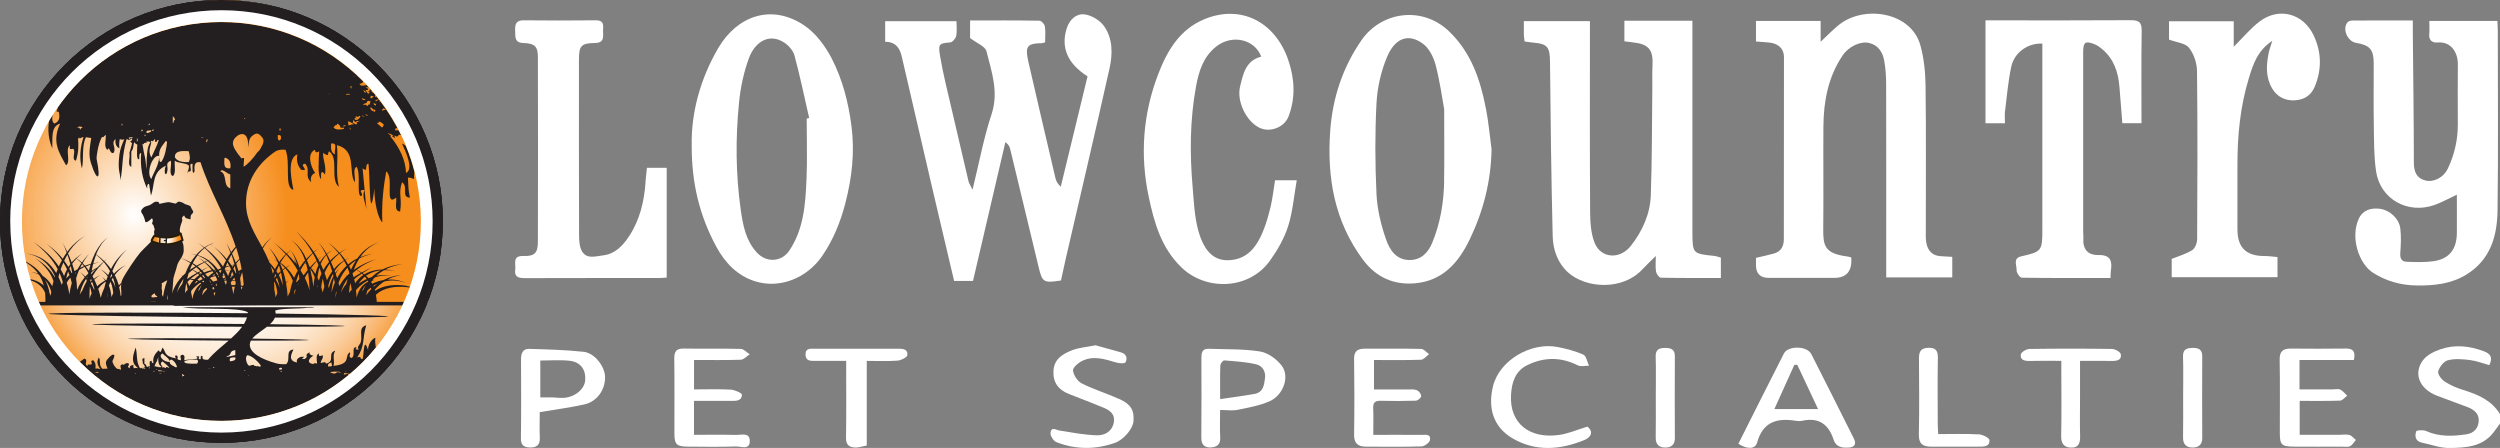 <svg viewBox="0 0 621.65 111.39" xmlns:xlink="http://www.w3.org/1999/xlink" xmlns="http://www.w3.org/2000/svg" id="Art"><rect x="0" y="0" width="621.65" height="111.39" fill="#808080" stroke="none"/><defs><radialGradient gradientUnits="userSpaceOnUse" gradientTransform="translate(857.82 150.12) scale(.5)" r="105.99" fy="-190.13" fx="-1605.53" cy="-190.13" cx="-1605.53" id="radial-gradient"><stop stop-color="#fff" offset="0"></stop><stop stop-color="#fefdfc" offset=".28"></stop><stop stop-color="#fef9f4" offset=".42"></stop><stop stop-color="#fef3e7" offset=".53"></stop><stop stop-color="#fde9d4" offset=".63"></stop><stop stop-color="#fcddbb" offset=".71"></stop><stop stop-color="#fbcd9d" offset=".79"></stop><stop stop-color="#f9bb79" offset=".86"></stop><stop stop-color="#f7a74f" offset=".93"></stop><stop stop-color="#f68f21" offset="1"></stop><stop stop-color="#f68e1e" offset="1"></stop></radialGradient><radialGradient gradientUnits="userSpaceOnUse" gradientTransform="translate(888.76 178.06) scale(.43 .48)" r="88.81" fy="-259.77" fx="-1989.47" cy="-259.77" cx="-1989.47" id="radial-gradient-2"><stop stop-color="#fff" offset="0"></stop><stop stop-color="#f68e1e" offset="1"></stop></radialGradient><radialGradient gradientUnits="userSpaceOnUse" gradientTransform="translate(857.82 150.12) scale(.5)" r="5.75" fy="-181.42" fx="-1632.53" cy="-181.42" cx="-1632.53" id="radial-gradient-3"><stop stop-color="#fff" offset=".15"></stop><stop stop-color="#fef6ee" offset=".25"></stop><stop stop-color="#fce1c3" offset=".43"></stop><stop stop-color="#f9be7e" offset=".68"></stop><stop stop-color="#f68f20" offset=".99"></stop><stop stop-color="#f68e1e" offset="1"></stop></radialGradient></defs><path stroke-width="4.13" stroke="#231f20" fill="none" d="M108.05,55.06c0,29.27-23.72,52.99-53,52.99S2.06,84.33,2.06,55.06,25.79,2.06,55.06,2.06s53,23.73,53,52.99Z"></path><path stroke-width="4.13" stroke="#231f20" fill="url(#radial-gradient)" d="M108.05,55.06c0,29.27-23.72,52.99-53,52.99S2.06,84.33,2.06,55.06,25.79,2.06,55.06,2.06s53,23.73,53,52.99Z"></path><path stroke-width="0" fill="url(#radial-gradient-2)" d="M106.21,75.45c1.33-5.19,2.04-10.68,2.04-16.35C108.25,26.49,84.7.05,55.65.05S3.06,26.49,3.06,59.1c0,5.67.71,11.16,2.04,16.35h101.11Z"></path><path stroke-width="0" fill="#231f20" d="M47.5,51.51c-.18-.48-1.03-.53-1.5-.77-.46-.24-.47-.36-1.22-.56-.75-.2-.83.51-1.2.44-.37-.07-1.12-.29-1.52-.35-.4-.06-2.47.44-2.47.44.09-.27-.17-.45-.27-.51-.1-.06-.56-.06-.77-.02s-1.01.72-1.41.86c-.4.15-1.1.28-1.33.5-.22.22-1.04.76-.56,1.43.48.67.75,1.51.85,2.09.1.57,1.22-.28,1.42-.56.2-.28.36-.16.44.07.09.24-.05.77-.13.96-.08.2.44.48.4.67-.04.19.38.81.18,1.09-.2.28-.03,1.03.02,1.28.06.25.11.4-.04.52-.05.04-.11.17-.17.33l-.18.02c-.18.5-2.19,2.25-3.19,3.39-.99,1.14-3.82,5.34-4.44,6.71-.61,1.37-.09,3.51-.26,3.91-.17.41-1.72.58-2.8.52-1.08-.06-1.93.14-2.81.18-.88.03-2.71.47-3.38.78-.67.32-.4.67,0,.61.41-.05,3.56-.08,4.03-.26.47-.17,3.85-.09,4.2-.14.35-.05,1.4.14,1.4.14l.14.03c.14.02.73.06,1.25.09.53.03,2.45.14,2.77.14s.76,0,1.31.06c.56.06.67-.06,1-.14.32-.09.2-.41.2-.41,0,0,.37.03.81,0,.44-.03,1.08.12,1.17.17.09.06.35.32.64.5.29.18.62.17,1.14,0,.53-.18.62.03.99,0,.38-.03.23-.41.29-.47.06-.06.17.08.44,0,.26-.09.61-.03.82-.15.21-.12.09-.44.03-.62-.06-.17-.56-.49-.76-.76-.2-.26-.14-1.2-.14-1.58s.2-2.04.2-2.65.73-2.42.9-3.27c.17-.85.73-1.55,1.08-2.1.35-.56.58-1.23.61-1.69.03-.47-.03-1.67-.23-2.01-.21-.35-.35-1.43-.41-1.9l-.12.02c.01-.15.02-.32-.04-.49-.14-.39-.29-.67-.05-1.67.23-.99.58-1.37.49-1.72-.09-.34-.11-.5.04-.7.15-.19.42-.39.42-.39,0,0,.17.37.32.56.14.18,1.28.41,1.28.41,0,0,.02-.25.02-.66s.32-.66.58-.96c.27-.3-.35-.96-.53-1.43ZM38.97,73.86c-.38.06-1.28.17-1.28,0s-.15-.32.2-.56c.35-.23.58-.49.61-.29.04.26.17.44.33.5.14.06.52.29.14.35ZM41.7,74.44c-.13.06-.8-.06-.97-.38-.17-.32-.47-.58-.47-1.02s.12-.42,0-.96c-.12-.53-.03-.68,0-1.06.03-.38-.19-.48,0-.59.29-.16,1.4-.87,1.43-.7.03.18,0,1.58-.12,1.69-.12.12-.2.26-.12.47.09.2.09.61.09.75s-.12.64,0,.76c.12.12.13.38.15.5.02.12.13.47,0,.52Z"></path><line stroke-width=".88" stroke-linejoin="round" stroke="#231f20" fill="#231f20" y2="75.5" x2="102.74" y1="75.5" x1="7.7"></line><path stroke-width=".51" stroke-linejoin="round" stroke-linecap="round" stroke="#261c02" fill="url(#radial-gradient-3)" d="M38.43,58.63s2.08.6,3.72.38c2.06-.27,2.77-.95,2.77-.95l.47,1.66s-3.46,2.16-7.58.28c-.37-.17.63-1.43.63-1.43"></path><path stroke-width="4.13" stroke="#231f20" fill="none" d="M108.05,55.06c0,29.27-23.72,52.99-53,52.99S2.06,84.33,2.06,55.06,25.79,2.06,55.06,2.06s53,23.73,53,52.99Z"></path><polygon stroke-width=".35" stroke="#231f20" fill="none" points="41.4 59.07 39.8 58.87 39.67 60.54 41.31 60.7 41.4 59.07"></polygon><line stroke-width=".35" stroke="#231f20" fill="none" y2="59.83" x2="41.5" y1="59.81" x1="40.74"></line><path stroke-width="0" fill="#231f20" d="M29.65,71.39c.37-.61.82-1.19,1.41-1.69-.58.35-1.08.78-1.52,1.25-.23-.83-.55-1.65-.95-2.44-.02-.03-.04-.06-.06-.1.13-.18.28-.36.43-.54.65-.76,1.45-1.45,2.42-1.98-1.03.45-1.92,1.09-2.69,1.81-.12.12-.24.24-.36.37-.13-.22-.25-.44-.39-.66.31-.81.69-1.6,1.16-2.37.67-1.09,1.5-2.12,2.54-3.02-1.11.84-2.05,1.83-2.83,2.89-.46.63-.86,1.3-1.21,1.97-.38-.53-.8-1.04-1.26-1.53-.12-.13-.26-.26-.38-.38.21-.2.42-.4.65-.59-.25.18-.47.36-.7.54-.61-.6-1.28-1.16-1.99-1.67.07-.18.13-.37.21-.55.61-1.36,1.43-2.7,2.77-3.71-1.41.94-2.35,2.26-3.08,3.61-.08.14-.13.29-.21.44-.12-.08-.24-.17-.37-.25.12.09.23.19.35.28-.4.83-.74,1.68-1.02,2.54-.49.12-.96.28-1.44.45-.19-.21-.38-.41-.59-.62.49-.82,1.04-1.61,1.65-2.38-.65.71-1.27,1.44-1.83,2.2-.4-.37-.85-.7-1.34-.99.43-.43.9-.84,1.42-1.21-.56.34-1.08.72-1.56,1.13-.1-.06-.2-.13-.31-.18.1.06.19.13.29.19-.38.33-.72.68-1.04,1.04-.27-.75-.58-1.5-.91-2.23.18-.29.37-.58.57-.87.96-1.35,2.2-2.59,3.77-3.52-1.63.86-2.97,2.06-4.05,3.38-.17.2-.31.42-.47.63-.36-.77-.74-1.54-1.14-2.3.35.82.69,1.65.99,2.49-.36.5-.68,1.01-.98,1.53-.18-.22-.36-.44-.55-.66-1.01-1.14-2.19-2.16-3.5-3.06,1.23.96,2.32,2.04,3.23,3.21.22.28.42.57.62.87-.27.51-.54,1.02-.77,1.54-.71-1.06-1.54-2.05-2.47-2.97-1.15-1.13-2.44-2.16-3.81-3.1,1.29,1.01,2.5,2.1,3.55,3.27.97,1.09,1.81,2.25,2.45,3.48-.13.31-.25.63-.37.94,0-.02-.02-.04-.03-.05-.73-1.2-1.7-2.33-2.98-3.2-1.26-.87-2.84-1.43-4.46-1.57,1.61.23,3.1.86,4.24,1.77,1.15.9,1.99,2.04,2.6,3.22.12.23.23.47.33.71-.02.06-.04.12-.06.19-.54-.98-1.25-1.88-2.1-2.68-.89-.84-1.9-1.57-2.96-2.25.99.74,1.91,1.54,2.69,2.42.78.87,1.42,1.83,1.82,2.84.09.23.17.45.24.68-.08.31-.17.62-.24.93-.02.09-.04.19-.06.28-.11-.19-.23-.38-.37-.58-.53-.76-1.19-1.47-2.04-2.01,0,0,0,0,0,0-.72-1.05-1.68-1.98-2.8-2.73-1.14-.77-2.42-1.36-3.77-1.82,1.3.54,2.51,1.21,3.55,2.02.76.6,1.41,1.27,1.93,2-.58-.22-1.2-.37-1.84-.4.74.1,1.43.34,2.04.68.11.18.23.35.33.54.4.7.67,1.43.87,2.18-.14-.13-.27-.26-.43-.37-.82-.63-1.85-1.07-2.92-1.26-1.08-.19-2.19-.13-3.23.1,1.06-.14,2.15-.1,3.14.16,1,.26,1.87.75,2.53,1.37.55.52.94,1.12,1.22,1.76.09.94.09,1.88.05,2.84h.42s.63,0,.63,0h.27s.07,0,.07,0h.4s.4,0,.4,0h.24s0,0,0,0h1.36s.25,0,.25,0h0s.79,0,.79,0h0s1.21,0,1.21,0h.96s.02,0,.02,0h.31s.41,0,.41,0h0s.59,0,.59,0h0s.72,0,.72,0h0s.77,0,.77,0h0s1.16,0,1.16,0h0s.6,0,.6,0h.48,0s.58,0,.58,0h0s1.07,0,1.07,0h1.09s0,0,0,0h.48s0,0,0,0h1.31s.29,0,.29,0h.48s.85,0,.85,0h.68c-.05-1.2-.14-2.42-.39-3.62-.04-.22-.1-.43-.15-.64ZM12.59,73.56c-.08-.2-.15-.39-.24-.58,0,0-.01-.01-.01-.02-.06-.3-.11-.59-.19-.88-.21-.85-.51-1.68-.93-2.47.34.39.63.82.86,1.25.29.56.51,1.13.67,1.72-.06.33-.12.65-.16.98ZM14.22,70.27s0-.03,0-.05c.04.13.08.27.11.4-.04-.12-.08-.23-.12-.35ZM27.57,68.47c.04-.12.08-.24.12-.36.07.15.14.3.21.45-.15.18-.3.35-.44.53-.01-.02-.04-.04-.05-.07.05-.19.1-.37.16-.56ZM22.86,66.96c.09-.45.19-.9.31-1.35.58-.16,1.17-.31,1.77-.41-.58.06-1.16.17-1.73.29.19-.73.42-1.45.69-2.16.67.56,1.27,1.15,1.83,1.78-.54.45-1.06.93-1.55,1.42-.49.23-.95.5-1.37.81.02-.12.04-.25.06-.37ZM22.72,67.73c.35-.33.74-.65,1.17-.92-.42.45-.82.92-1.19,1.41-.02-.03-.03-.05-.05-.07.02-.14.05-.28.07-.42ZM22.63,69.33s.03.07.05.11c.04.1.08.21.12.32-.13.11-.25.23-.37.34.02-.16.04-.32.05-.47.05-.1.11-.19.16-.29ZM20.44,65.65c.15.18.29.36.43.54-.1.04-.19.07-.29.11-.23.1-.44.21-.65.31.1-.2.19-.4.3-.6.07-.12.14-.24.21-.36ZM16.76,63.31c.28.79.53,1.58.74,2.38-.17.22-.34.45-.5.69-.31-.53-.66-1.04-1.04-1.54.24-.52.5-1.02.8-1.52ZM15.5,70.51c-.06.09-.12.18-.17.28-.22-.65-.48-1.29-.8-1.92.09-.34.18-.67.28-1,.32.72.58,1.45.78,2.19-.03.15-.06.3-.08.45ZM15.94,68.64c-.24-.55-.51-1.09-.82-1.6,0-.02-.02-.03-.03-.05.06-.17.11-.34.17-.51.15-.4.32-.81.49-1.2.34.55.64,1.11.92,1.68-.3.54-.54,1.1-.73,1.68ZM16.53,68.9c.1-.46.23-.91.4-1.36,0,.02.02.04.03.06.12.27.21.55.31.82-.08.08-.17.15-.25.23-.19.18-.36.38-.53.57.02-.11.03-.21.05-.32ZM17.23,73.19c-.09-.65-.21-1.3-.37-1.95-.08-.32-.17-.64-.27-.96.26-.43.56-.85.9-1.24.14.44.26.88.36,1.33-.27.93-.48,1.87-.61,2.82ZM17.82,67.93c-.08-.17-.16-.35-.25-.52-.1-.2-.22-.4-.33-.6.11-.23.23-.45.36-.68.14.57.26,1.13.36,1.7-.05.04-.1.07-.14.1ZM18.52,67.42c-.17-.62-.36-1.22-.57-1.83.31-.44.66-.87,1.05-1.27.47.33.89.7,1.25,1.11-.1.15-.21.3-.32.45-.23.34-.44.7-.64,1.05-.26.15-.52.31-.77.48ZM18.69,68.1c-.02-.07-.03-.13-.04-.19.08-.07.15-.14.23-.2-.07.13-.13.26-.19.39ZM21.53,69.97c-.41.72-.76,1.47-1.04,2.24-.25.33-.47.68-.67,1.04.02-.11.04-.23.07-.35.22-.92.54-1.83.99-2.69.15-.29.32-.57.5-.85.07.11.13.21.2.32-.02.1-.04.2-.06.3ZM21.67,69.24s-.08-.09-.12-.13c.06-.09.13-.18.19-.27-.03.13-.06.27-.08.4ZM21.92,68.05c-.25.23-.48.47-.7.71-.39-.39-.83-.76-1.29-1.1.43.39.82.82,1.15,1.26-.28.34-.55.69-.79,1.05-.44.67-.81,1.37-1.1,2.09-.02-.07-.03-.14-.05-.22v-.09c0-.85-.09-1.69-.22-2.53,0-.03.02-.07.03-.11.19-.67.44-1.34.73-1.99.34-.22.69-.43,1.07-.62.09-.05.19-.08.28-.13.03.04.06.07.08.11.31.45.59.92.85,1.39-.02.05-.03.11-.04.15ZM22.1,67.3c-.23-.32-.46-.64-.71-.94-.02-.03-.06-.06-.08-.09.39-.17.8-.33,1.21-.47-.11.35-.21.7-.31,1.06-.04.15-.07.29-.11.44ZM22.59,73.37c-.14.31-.25.63-.33.96,0-1.01,0-2.03.07-3.04,0-.03,0-.06,0-.09.03.08.06.15.08.23.17.51.29,1.03.37,1.55-.07.13-.14.25-.2.38ZM23.39,72.05c-.11-.27-.22-.53-.35-.79-.13-.27-.29-.54-.45-.8.11-.13.21-.26.33-.39.22.61.41,1.23.57,1.85-.03.04-.06.08-.09.12ZM25.9,71.69c-.17.36-.33.72-.46,1.08-.15.42-.29.85-.4,1.28-.11-.57-.27-1.13-.44-1.69-.06-.18-.12-.36-.18-.54.04-.05.06-.1.11-.15.46-.61,1.04-1.16,1.73-1.64.02.04.03.08.05.12-.15.51-.29,1.03-.4,1.55ZM26.69,74.35c0-.59.04-1.18.09-1.77,0,.59-.04,1.18-.09,1.77ZM26.9,68.42c-.55-.59-1.21-1.11-1.97-1.51.76.51,1.38,1.13,1.85,1.82-.11.29-.21.58-.31.87-.07.03-.13.07-.19.1-.25-.31-.54-.6-.85-.86.26.3.49.62.68.94-.72.38-1.37.85-1.94,1.39-.22-.56-.46-1.1-.73-1.64.44-.42.91-.82,1.49-1.12-.59.23-1.11.56-1.59.92-.02-.03-.03-.06-.04-.09-.1-.19-.2-.37-.31-.56.48-.8,1.04-1.58,1.67-2.31.25-.12.51-.23.78-.33-.24.06-.47.14-.7.23.33-.38.68-.75,1.04-1.11.11.12.21.23.31.35.48.6.9,1.23,1.26,1.88-.14.3-.28.6-.4.9-.01.03-.03.07-.04.1ZM27.73,73.92c-.07-.62-.15-1.24-.3-1.86-.09-.37-.21-.73-.37-1.08.1-.22.19-.44.3-.66.04-.09.09-.17.13-.26.12.29.23.59.32.89.18.64.29,1.29.35,1.94-.17.33-.33.67-.44,1.02ZM28.45,70.8c-.19-.43-.41-.85-.67-1.25.1-.17.2-.34.31-.51.3.82.51,1.65.64,2.5-.09-.25-.18-.49-.29-.74ZM32.69,70.53c-.59.77-1.11,1.57-1.55,2.41-.22.42-.42.85-.59,1.29-.16.44-.31.9-.35,1.42l1.32.02c-.02-.38.05-.79.15-1.21.11-.41.24-.83.4-1.25.32-.83.72-1.64,1.19-2.42.48-.78,1.03-1.54,1.71-2.23.67-.68,1.47-1.32,2.5-1.66-1.06.26-1.97.84-2.74,1.48-.77.65-1.44,1.38-2.04,2.14ZM101.15,71.08c-1.35-.23-2.76-.29-4.15-.1-1.32.17-2.64.59-3.71,1.33-.03-.09-.06-.18-.09-.27.29-.34.6-.66.94-.97.43-.39.9-.74,1.4-1.07.55-.13,1.1-.22,1.67-.24,1.31-.06,2.65.17,3.83.69-1.12-.59-2.47-.93-3.84-.95-.28,0-.56,0-.84.03.1-.06.21-.11.31-.17.96-.46,2.02-.8,3.13-.97-1.13.08-2.25.34-3.29.73-.39.15-.78.33-1.14.51-.75.13-1.48.33-2.16.61-.23.09-.45.2-.67.31-.02-.05-.04-.1-.08-.15-.05-.09-.11-.17-.16-.25.06-.1.13-.2.19-.3.31-.13.63-.23.97-.31-.29.03-.57.09-.85.16.12-.17.24-.33.38-.49.06-.07.14-.14.21-.21.1-.04.21-.08.31-.12,1.2-.36,2.54-.51,3.83-.29-1.21-.29-2.52-.26-3.76,0,.56-.53,1.21-1,1.92-1.4.94-.04,1.9.02,2.84.16-.82-.17-1.68-.29-2.54-.33.1-.05.19-.11.28-.15,1.23-.6,2.62-.99,4.04-1.21-1.44.13-2.88.43-4.2.97-.29.12-.56.25-.83.38-.4,0-.82.04-1.23.09-1.17.15-2.3.54-3.27,1.13-.02-.01-.03-.03-.05-.04-.12-.1-.25-.18-.38-.27l2.36-1.55-2.58,1.4c-.4-.26-.82-.48-1.25-.69.35-.27.7-.52,1.08-.76,1.17-.76,2.48-1.38,3.84-1.91-1.41.44-2.78.99-4.04,1.7-.45.24-.87.52-1.29.8-.07-.03-.14-.06-.21-.09.35-.88.77-1.75,1.3-2.57,1.04-.53,2.2-.92,3.41-1.15-1.11.15-2.21.44-3.22.86.21-.3.43-.6.67-.89,1.01-1.2,2.38-2.24,4.06-2.84-1.72.51-3.21,1.5-4.33,2.68-.41.43-.77.89-1.11,1.36-.25.12-.5.24-.73.37-.56.33-1.07.7-1.55,1.11-.21-.37-.44-.73-.68-1.09.33-.22.68-.42,1.06-.6-.38.15-.75.34-1.11.53-.27-.4-.56-.79-.88-1.16-.13-.16-.29-.32-.44-.48.55-.43,1.13-.83,1.74-1.2-.64.34-1.25.7-1.83,1.1-.86-.94-1.84-1.81-2.89-2.61.99.86,1.89,1.78,2.68,2.75-.59.42-1.15.87-1.65,1.35-.16.15-.31.31-.45.47-.17-.35-.34-.7-.52-1.05-.09-.18-.19-.35-.29-.52.4-.4.86-.76,1.39-1.05-.54.25-1.02.57-1.45.94-.58-1.02-1.24-2.03-2.12-2.89.83.94,1.42,2,1.92,3.07-.52.48-.96,1.01-1.32,1.58-.07.11-.13.23-.19.35-.12-.24-.24-.47-.37-.7.27-.26.54-.53.83-.78-.3.22-.59.46-.87.7-.32-.59-.67-1.17-1.04-1.74.34-.33.68-.65,1.04-.97-.38.28-.74.58-1.1.88-1.23-1.86-2.71-3.6-4.44-5.16,1.66,1.66,3.03,3.5,4.13,5.43-.54.48-1.06.98-1.54,1.5-.19-.44-.41-.88-.65-1.31-.75-1.29-1.76-2.51-3.12-3.41,1.29.97,2.18,2.21,2.81,3.51.25.51.45,1.04.63,1.57-.12.13-.23.26-.33.39-.19-.11-.38-.22-.59-.32.2.11.38.23.56.36-.36.44-.7.9-1,1.37-.14-.45-.3-.91-.48-1.35-.43-1.06-1-2.09-1.75-3.03.06-.05.1-.1.15-.14-.05.04-.11.09-.16.13-.04-.04-.07-.09-.1-.13.03.05.06.09.09.14-.35.27-.67.56-.99.85-1.01-.99-2.1-1.93-3.25-2.81,1.1.94,2.12,1.95,3.06,2.99-.54.54-1.04,1.11-1.48,1.71-.06.08-.1.16-.16.24h0c-.09-.17-.16-.33-.25-.49-.63-1.13-1.43-2.21-2.35-3.19.83,1.04,1.52,2.14,2.04,3.3.01.02.02.05.03.07-.29-.16-.59-.31-.89-.44.33.18.64.37.95.58.08.19.16.37.23.56-.29.45-.56.9-.81,1.37-.38-.53-.79-1.04-1.25-1.53-.05-.05-.09-.09-.13-.13-.05-.12-.1-.24-.14-.36.17-.16.35-.33.53-.49-.19.14-.37.28-.56.43-.43-1.06-.93-2.07-1.46-3.05.56-1.02,1.28-1.99,2.3-2.77-1.02.68-1.81,1.57-2.43,2.52-1.89-3.5-4-6.66-4.05-10.87-.08-5.7,3.09-10.18,7.36-13.05.57-.32,1.32-.5,2.46-.38,1.34,3.28-.42,9.39,1.96,9.98-.16-1.24-1.91-7.75.98-8.83-.29,1.76.15,2.95.98,3.84,2.31.4-.81-1.3.98-1.54,1.46,1.78-.35,2.91,1.48,4.61-.29-1.24.15-1.93.98-2.31-1.1-1.48-2.13-4.91,0-5.75-.02.72.38.81.99.38-.05,2.04-.45,6.14.49,6.91-.08-1.46-.02-2.44.98-1.15.36-2.19-.52-3.43-.49-5.37,1.72,1.15,1,.26,1.48-.38,2.55,1.59.17,7.03,2.46,8.83-.92-3.72-.07-6.58-.49-10.37,5.01,1.25,2.79,6.75,4.42,9.22.31-1.17-.63-3.31.49-3.84,1.07,1.8-.03,6.64.98,7.3,1.22-.45-1.19-1.6.98-1.54-.76,1.71.29,3.2.49,4.99l-.98-10.37c1.55,1.24.37-1,1.47-1.15.4,3.44.21,16.03,1.48,6.14-.1,3.15.87,7.51,1.96,8.45-.24-5.35.45-9.76.98-12.67,2.06,1.56-.62,8.96,2.46,6.53.21,1.24-.65,3.32.98,3.45.56-3.35-.51-4.44.49-7.29,1.7,1.22-.37,3.68,1.96,3.84-.46-2.15-.35-2.48-.5-4.99.68-.02,1.08.18,1.48.38.04-.55.09-1.19.12-1.88-.56-2.19-1.27-4.32-2.12-6.37-.3-.2-.51-.48-.94-.57.93,2.07,2.95,6.36.98,7.29-.06-2.96-1.47-6.18-3.85-9.03.02-.11.05-.22.08-.34-.1-.04-.27-.12-.46-.2.07-.08.14-.16.22-.26.23.15.44.29.65.43.04-.02.1-.03.28-.09-.17.16-.26.25-.38.36.21.13.41.27.61.4.04-.01.09-.03.13-.04-.06-.16-.12-.33-.18-.5.07,0,.11,0,.12,0,.48.34.8.25.99-.26,0,0,0,0,0,0,.2.02.38.06.55.11-.06-.13-.12-.25-.19-.37,0,0-.01,0-.02,0,0,0,.01,0,.02,0-.14-.27-.27-.55-.41-.82h-.91c.05-.17.1-.34.13-.48.17-.02.32-.04.48-.06.01.02.02.04.04.06-1.24-2.34-2.66-4.56-4.24-6.66-.08.02-.17.04-.25.06.03-.09.08-.15.13-.21-.22-.29-.45-.58-.67-.87-.05,0-.1.01-.16.02,0-.04.01-.11.03-.18l-.08-.1c-.1.06-.17.1-.26.15-.07-.12-.11-.22-.16-.31.06-.05.13-.09.2-.12-.17-.21-.35-.41-.51-.62-.02,0-.04.02-.06.03-.19-.15-.38-.3-.62-.49.13.03.24.05.35.08-.14-.16-.29-.32-.43-.49-.08.07-.19.14-.37.22.11.03.19.05.27.07,0,.02,0,.05.01.07-.17.02-.33.04-.49.07,0,.03-.02.06-.03.09.12.03.23.05.42.09-.07.13-.16.29-.25.45-.07,0-.13.01-.2.02-.17-.28-.35-.57-.56-.9.2-.01.37-.03.58-.04.11-.29,0-.41-.6-.54.45-.18.68-.16.94.08-.22-.25-.44-.48-.67-.72-.34.04-.68.09-1,.13-.48.07-.62-.22-.8-.43.24-.08.54-.12.71-.25.1-.08.15-.22.21-.37-.08-.07-.15-.15-.21-.22-8.98-8.98-21.37-14.53-35.08-14.53s-26.09,5.55-35.07,14.53c-2.08,2.08-3.97,4.35-5.66,6.77.04.11.09.21.12.31-.04-.03-.08-.05-.11-.07-.07.19-.15.39-.25.65.18.05.38.09.58.14.3,1.23.21,2.47-1.13,2.9-.61-.55-.59-1.38-.37-2.22-.32.5-.63,1.01-.93,1.52-.36,2.36-.08,4.82.81,6.84.12-2.46-.44-5.46,1.96-6.14-2.14,4.54-.27,7.22,1.47,10.37,1.31-.9-.36-4.13.99-4.99-.42,1.78.77.4.98,1.15.29.79-.61,2.52.49,2.69.7-2.2.66-3.93.52-5.47.09-.09.19-.19.3-.3.04.1.06.18.1.29.26-.13.46-.29.71-.35.08-.02.16-.02.24-.02-.83,2.47-1.07,5.39-.39,7.76.56-2.21-.15-5.31,1-7.74.23.02.47.07.7.1,0,0-.01,0-.02.02.22.01.43.03.64.05-.29,2.21-.88,4.33.13,6.81,1.06,3.38,2.49,4.54,1.19-1.67,0-.71.38-3.65,1.33-5.34.13,0,.26-.02.38-.02.21-.19.4-.37.6-.57.06,1.32-.57,3.17.43,3.76.5-1.19.47,1.1,1.48.76.83-1.32-.77-2.31.49-3.45-.1,1.1.13,1.95.98,2.3-.12-.88-.04-1.61.09-2.29.19.08.4.15.61.15.17,0,.33-.04.51-.1-.54,1.19-1.04,2.45-1.21,3.78-.52,4.2.25,4.48.25,6.44.68-3.51.29-5.72,1.52-10.24.03.03.06.05.09.08.02-.03.05-.07.08-.1.15.08.31.17.47.26.09-.06.18-.13.28-.19.1-.06.2-.11.3-.16.27.2.25.35-.06.5-.09.04-.17.1-.25.16h-.01c.18.17.35.34.48.48-.22.8-.42,1.62-.68,2.39.3,1.04-.62,3.05.49,3.46v-3.84c.53-.53.5-1.5.69-2.3.15.15.29.28.44.43.08.04.21.1.36.16-.08,1.78-.27,3.92.47,3.63.08-.57-.17-1.42.49-1.54-.29,3.55.32,6.41,1.47,8.83.08-.45-.08-1.09.49-1.15l.47,2.91c1.01-2.6.17-5.95,3.81-7.45-.55.44-.5,2.98.15,1.85.58-1.67-.65-2.37.98-3.07.31,1.16-.63,3.31.5,3.84.87-.73.35-2.53.49-3.84.77.67,2.63.5,3.44,1.15.4.87-.92,2.57,0,1.54,1.37.17-.38-2.09.98-1.92,0,.56-.18,3.14.5,1.92-.02-1.17-.29-2.53,1.47-2.31,2.4,7.41,6.34,13.6,8.75,21-.23.24-.45.49-.65.74-.17.2-.32.42-.47.63-.37-.77-.74-1.54-1.14-2.3.35.82.68,1.65.99,2.49-.35.5-.68,1.01-.98,1.53-.18-.22-.36-.44-.55-.66-1-1.12-2.17-2.13-3.45-3.02.35-.18.73-.35,1.13-.49-.97.29-1.86.73-2.66,1.27-.56-.44-1.13-.86-1.72-1.27.56.43,1.09.88,1.61,1.35-.58.4-1.1.85-1.56,1.34-.13.14-.25.29-.38.44-.49-.12-.99-.21-1.5-.26.49.07.98.18,1.44.33-.48.56-.91,1.15-1.28,1.77-.83-.45-1.72-.83-2.63-1.14.9.37,1.75.81,2.53,1.31-.29.49-.55.99-.79,1.5-.16.37-.32.73-.46,1.1-.24.21-.47.43-.69.65-.12-.1-.24-.2-.37-.29.12.11.22.22.32.34-.94.97-1.68,2.08-2.18,3.27-.51,1.2-.77,2.47-.83,3.73h1.32s0,0,0,0h.27c-.34.1-.66.22-.95.35l33.42-.31c.59.08,1.13.05,1.54-.03h.5s.87,0,.87,0h0s.44,0,.44,0h.44s.67,0,.67,0h0s.1,0,.1,0h.11s.19,0,.19,0h1.14s0,0,0,0h.88s0,0,0,0h.44s.37,0,.37,0h.37s0,0,0,0h.16s.83,0,.83,0h0s.88,0,.88,0h.59s0,0,0,0h.48s.1,0,.1,0h.41s0,0,0,0h.81s.5,0,.5,0h.63s0,0,0,0h1.02s0,0,0,0h.62s0,0,0,0l1.06.02h0s1.2-.01,1.2-.01c-.05-.79-.12-1.59-.27-2.39.09-.1.19-.19.3-.29.85-.74,2.05-1.23,3.31-1.49,1.28-.26,2.64-.3,3.96-.15,1.33.14,2.65.46,3.89.91-1.19-.53-2.48-.94-3.84-1.18ZM96.68,33.01c-.03.12-.05.2-.08.3-.06-.07-.13-.14-.2-.21.09-.03.17-.06.28-.09ZM90.67,29.09c-.17-.06-.35-.12-.52-.19-.06-.02-.09-.08-.17-.16.04-.01.07-.03.1-.04.2.12.4.25.6.38,0,0,0,0,0,.02ZM90.86,28.42c.29.09.5.16.71.23q-.6.24-.71-.23ZM93.25,27.76h-.39c.03-.1.05-.17.1-.3-.18.06-.29.1-.43.15-.15-.21-.29-.4-.48-.66.02-.03.09-.14.18-.29.16.16.3.29.44.42.06.06.13.15.19.15.57-.03.48.24.39.52ZM95.27,26.95c.29.09.51.16.8.24-.42.13-.75.22-1.08.32-.02-.03-.03-.05-.04-.08.11-.17.23-.34.32-.48ZM94.67,30.37c.25.16.47.35.69.54.04.04.07.14.05.19-.08.17-.13.38-.29.48-.07.05-.1.09-.13.14-.21-.19-.43-.38-.65-.57,0-.02,0-.04,0-.06-.06-.03-.13-.07-.19-.09-.12-.1-.23-.2-.36-.3.05-.08.11-.15.17-.23.09.05.15.09.23.13v-.35c.18.05.37.06.48.13ZM93.63,24.8c.2-.02.4-.05.59-.07,0,.02.02.03.02.05-.27.14-.55.27-.84.42-.1-.1,0-.37.23-.39ZM93.56,25.78c-.09.22-.13.31-.21.51-.22-.21-.55-.44-.5-.51.23-.3.37.22.71,0ZM92.1,23.8c.28.05.52.09.83.14-.24.23-.4.38-.57.54-.56-.14.02-.49-.25-.68ZM91.25,25.24s.12-.1.19-.11c.17-.04.34-.05.48-.06.07.07.22.15.21.23,0,.14-.22.32-.16.41.2.3-.02.2-.24.26-.17.04-.25.27-.37.42-.44-.43-.58-.46-1.02-.2-.02-.22.1-.33.34-.44.23-.1.68-.11.56-.49ZM91.01,23.07c-.2-.08-.38-.15-.56-.22.34-.3-.16-.27-.23-.4.55.07.7.18.79.63ZM90.95,24.76c-.58.22-.75.17-1-.36.34.12.68.25,1,.36ZM87.12,32.23c-.1-.15-.17-.32-.23-.48-.01-.02,0-.04,0-.07.23.24.5.48.24.54ZM87.6,30.94s-.02-.02-.03-.02c-.17.06-.35.12-.53.18-.2.02-.31.06-.37.12-.03-.29-.05-.56-.1-.83-.04-.21.01-.29.27-.15.33.16.65.32.97.5.06.04.07.12.1.19-.1-.01-.2,0-.31.01ZM88.73,31.29s.07.01.09.01c.02.03.04.06.07.09-.05-.03-.11-.07-.16-.1ZM88.5,28.92c.16.05.34.17.48.15.15-.02.27-.17.41-.27.06.06.16.14.25.22-.68.88-1.04,1.01-1.53.56.08-.09.15-.19.31-.38.04.13.09.23.13.34l.1-.08c-.09-.17-.17-.34-.26-.5.04-.01.08-.02.11-.04ZM88.01,18.91s.07.01.11.02c-.11.05-.2.11-.3.16.07-.06.12-.13.19-.19ZM87.93,29.78c.15.25.25.44.37.63.09-.06.15-.09.21-.13.08-.06.14-.15.22-.16.27-.05.55-.06.83-.09-.29.13-.55.25-.81.36-.03.01-.1-.03-.15-.04.07.09.13.17.23.29-.06.07-.13.16-.26.31-.29-.15-.67-.26-.82-.46-.11-.14.11-.42.2-.71ZM87.64,21.52c-.15.08-.25.13-.39.2.13.07.22.12.31.17-.02.03-.05.06-.07.08-.15-.09-.4-.19-.4-.28,0-.19.21-.28.55-.17ZM87.07,23.38s.01.07.02.1c-.37.03-.73.07-1.11.1q.06-.37,1.09-.2ZM85.37,31.27c.17-.06.36-.11.54-.16.03.03.06.07.09.11-.17.09-.33.18-.5.26-.03.01-.13-.04-.16-.08-.02-.03,0-.11.03-.12ZM83.18,31.43c.05-.34.32-.3.52-.33.07-.13.13-.23.2-.35.31.11.45.35.65.55.07.14.11.3.13.46.27,0,.52,0,.77.01.05,0,.12.14.1.19-.03.05-.09.08-.15.12-.9.13-1.98.34-2.5-.48.16-.05.27-.11.29-.17ZM82.33,35.7c1.87-.31.63,1.82.98,2.69-1-.37-1.06-1.48-.98-2.69ZM82.06,23.28c-.05.07-.1.14-.19.17-.03.02-.1.02-.15.01.11-.06.22-.12.34-.19ZM69.54,31.92c.12.04.23.08.33.12.03.02.07.03.09.05-.02.15-.56.07-.11.44-.09-.01-.18-.03-.27-.04-.03-.05-.07-.1-.1-.15,0-.12,0-.26.06-.42ZM69.08,33.62c.11-.03.22-.05.33-.07.12.08.25.15.42.2.02.17.05.34.02.51-.01.07,0,.15.04.24-.12.16-.23.31-.35.44-.58-.1-.46-.76-.47-1.31ZM14.32,27.46c.08-.03.16-.07.23-.09.01.03.02.06.02.09-.07,0-.14,0-.26,0ZM20.19,32.16s-.06.03-.09.05c-.18-.18-.36-.35-.57-.54-.07.05-.14.1-.27.2v-.12s.02-.06.04-.08c.27-.26.79-.28,1.25,0-.17.09-.31.16-.49.26.04.09.09.17.13.24ZM30.29,31.33c0-.19-.01-.39-.04-.59.1.02.18.06.23.17-.06.14-.12.28-.18.42ZM32.73,34.46c-.08-.07-.15-.15-.22-.22-.01.03-.04.11-.09.18-.05.08-.12.15-.19.22-.02.01-.15-.03-.15-.04.02-.08.06-.16.11-.26h-.21s0-.07.01-.07q.61-.29,1.08-.04c-.13.08-.24.15-.35.22ZM33.93,35.1c.06-.08.11-.17.21-.3-.04-.05-.11-.14-.19-.26.09-.03.18-.06.27-.09.02.2.02.43.02.67-.1,0-.19,0-.3-.01ZM34.66,32.25v-.03s0,0,0,.02c0,0,0,0,0,0ZM38.54,34.58s.02.02.04.03c-.04.27-.06.53.02.7.36-.02.5-.21.54-.48.12,0,.23-.01.34-.02-.46,1.52-.82,2-1.86,4.34-.94-1.7-.1-2.76,0-3.84-.06.02-.11.06-.15.1.03-.13.06-.26.1-.4.15.04.28.09.42.12.09-.1.17-.21.27-.3.09-.08.19-.17.29-.25ZM37.85,32.31c.21-.06.28-.15.3-.24.04.17.04.33.02.45-.06,0-.11.02-.17.02-.08,0-.16-.06-.24-.09.03-.04.04-.12.09-.14ZM37.1,30.7h.07c.04.09.06.19.12.27-.08.04-.17.07-.27.1.03-.13.06-.25.08-.37ZM36.91,30.95s.05.09.08.14c-.04.02-.08.04-.12.06-.04-.05-.07-.09-.1-.13.04-.02.09-.04.14-.06ZM36.63,31.86h.14c-.05.02-.11.03-.17.03.02-.01.02-.02.03-.03ZM36.53,32.51c.31-.03.66-.06,1.04-.1.17.24-.12.38-.36.49-.21.1-.46.14-.7.2-.06-.11-.1-.22-.13-.33.09-.09.21-.18.15-.26ZM36.17,33.47c0,.1,0,.19,0,.29-.04.04-.09.08-.13.13-.05-.14-.1-.23-.13-.33.1-.03.17-.06.26-.08ZM35.16,32.24c.17.01.31.05.43.1-.15.14-.27.27-.41.4,0-.17-.02-.33-.02-.5ZM36.14,39.53c-.29-1.21-.54-2.46-.72-3.76.17.07.35.21.37-.13,0-.04.16-.09.26-.11.15-.04.32-.06.52-.09-.13-.08-.19-.12-.26-.17.64-.17.98-.09,1.07.2-1.61,1.56-.44,11.02-1.25,4.06ZM40.07,40.3c-.58-.06-.41-.7-.49-1.15-.17,2.1-1.37,3.73-1.97,5.38-1.39-1.82.46-6.18,1.97-5.76-.13-1.78.91-2.65,1.66-3.74.02-.02.03-.03.05-.05,0,.06.01.17.02.3.09-.1.17-.15.24-.17-.06,1.36-.59,4.13-1.48,5.18ZM43.28,29.9c-.06.25-.13.47-.18.69-.05,0-.1,0-.14,0v-1.6s.08-.03.12-.04c.04.18.14.27.29.32.07.18.11.38.16.58-.08.02-.16.03-.24.05ZM46.95,40.3c-1.75.09-2.94-.26-3.44-1.15-.16-1.54,1.4-1.72,3.44-1.54.25,1.26.44,1.69,0,2.69ZM60.83,29.33c.08.04.13.12.14.24-.08,0-.18.02-.29.04.06-.11.1-.19.15-.28ZM49.97,34.22s.03-.04.05-.05c.18,0,.34.02.48.06.02.04.04.08.05.11-.19-.04-.37-.08-.58-.12ZM51.44,35.32c-.06.03-.11.06-.17.1.03-.25.06-.46.1-.7.16-.06.26-.03.34.02-.12.16-.21.36-.27.58ZM57.27,46.83c-1.92-.54-.66-3.57-2.46-4.22.39-.88,1.72.66,2.46.76v3.46ZM57.27,41.84c-1.85.24-1.47-1.27-1.47-2.48.06-.05.12-.1.19-.15,1.11.34,1.5,1.24,1.28,2.62ZM58,36.21c-.29-1.09.25-1.84.98-2.41,1.04-.81,2.63-.79,2.71,1.94.06,2.09.07-.3.34-.98.27-.67.52-.84.85-1.09.93-.7,1.41-.65,2.38.58.4.51.28,1.18.04,1.73-.09.22-.27.41-.36.65-.24.57-.58.95-.96,1.27-.93,1.42-2.59,3.18-3.41,3.55l.12-2.14c-.11-.06-.27-.07-.51.04-.01,0-.02.01-.03.02-.1.07-.12.01-.25-.16-.13-.2-.17-.25-.33-.44-.24-.26-.44-.55-.63-.83-.34-.46-.77-1.17-.92-1.73ZM58.28,62.18c.15-.21.3-.41.46-.6.26.82.5,1.66.72,2.52-.03-.02-.06-.03-.09-.05.03.02.06.04.09.06.02.08.04.17.06.25-.33.29-.62.6-.9.92-.28-.75-.59-1.5-.92-2.23.18-.29.37-.58.58-.87ZM57.55,63.31c.28.79.52,1.58.74,2.38-.03.03-.06.07-.08.11-.23.04-.46.08-.69.13-.24-.37-.5-.73-.77-1.09.24-.52.5-1.02.8-1.52ZM57.96,68.51c-.19.03-.38.06-.56.11.08-.36.19-.72.33-1.08,0,.02.02.04.03.06.11.27.21.55.31.82-.03.03-.07.06-.1.09ZM58.27,69.04c.08.23.14.47.21.71-.22-.06-.44-.09-.67-.13.14-.19.29-.39.46-.58ZM57.28,67.28c-.44-.09-.89-.16-1.35-.21,0-.01-.01-.03-.02-.04-.01-.02-.02-.03-.03-.05.05-.15.1-.29.15-.44.34-.13.68-.26,1.03-.37.13.26.27.52.39.78-.06.11-.11.22-.17.33ZM57.57,66.03c.19-.05.37-.1.56-.15-.11.16-.24.32-.34.49-.07-.12-.15-.23-.22-.34ZM56.54,65.27c.16.25.31.51.45.77-.29.07-.57.14-.85.23.12-.33.26-.67.4-1ZM52.4,60.71c1.21.95,2.29,2.02,3.18,3.17.22.28.43.57.63.87-.28.51-.54,1.02-.77,1.54-.71-1.05-1.54-2.05-2.48-2.97-.61-.61-1.27-1.18-1.96-1.73.43-.33.9-.63,1.4-.88ZM55.83,68.43c-.13-.02-.25-.03-.39-.04.05-.17.1-.35.15-.52.08.19.17.37.24.56ZM49.46,63.06c.41-.49.89-.96,1.42-1.38.65.58,1.25,1.18,1.81,1.81.9,1,1.67,2.08,2.3,3.2-.23.1-.46.2-.68.32-.05,0-.1,0-.14,0-.61-.83-1.36-1.6-2.26-2.23.3-.13.61-.25.92-.38-.33.1-.65.21-.98.33-.03-.02-.06-.05-.09-.07-.77-.53-1.65-.95-2.6-1.22.1-.13.18-.25.29-.38ZM49.53,67.82l.4-.26c.11.14.22.28.33.42-.02,0-.04.02-.06.03-.22-.08-.44-.14-.67-.19ZM50.03,68.1c-.07.04-.14.08-.21.12-.02-.01-.03-.03-.04-.04-.12-.1-.25-.18-.38-.27l.04-.03c.2.07.4.13.6.22ZM49.21,67.75s-.03,0-.05,0c-.38-.25-.8-.47-1.23-.67.28-.22.58-.43.88-.64.36.31.7.64,1,.98l-.61.33ZM49.17,68.05c.13.11.25.21.37.32.01,0,.02.02.02.02-.18.12-.35.25-.52.38-.25.2-.49.42-.71.65-.31-.05-.62-.08-.92-.1.46-.39.97-.77,1.52-1.11l.25-.17ZM48.85,69.87c.12.05.23.1.36.15-.04.02-.09.04-.12.07-.25.15-.48.31-.72.48.15-.24.31-.47.48-.69ZM49.08,69.6c.14-.16.28-.31.44-.46.13-.12.27-.24.4-.35.18.19.34.39.48.6-.27.12-.54.26-.79.4-.18-.07-.36-.13-.54-.18ZM50.23,68.57c.1-.07.19-.13.3-.2.11.17.23.34.33.51.04.08.08.17.13.25-.05.02-.1.04-.14.05-.19-.22-.4-.42-.61-.62ZM50.75,67.75c-.13-.15-.27-.3-.42-.45l1.44-.94-1.54.83c-.34-.34-.72-.65-1.12-.95.56-.35,1.14-.68,1.75-.98.43.38.83.78,1.21,1.2.2.23.4.47.58.71-.66.12-1.3.32-1.9.58ZM52.32,66.29c-.41-.39-.85-.75-1.31-1.1.2-.1.4-.19.61-.28.78.62,1.41,1.35,1.92,2.13-.15.01-.3.03-.45.05h0c-.25-.27-.5-.54-.77-.8ZM53.3,68.15c.06.1.13.2.18.3-.23.03-.45.07-.67.12.15-.15.32-.29.49-.42ZM53.44,67.5c-.05-.06-.1-.11-.15-.17.13-.03.27-.05.4-.07.02.02.02.04.04.07-.1.06-.19.11-.29.17ZM49.11,63.52c.9.32,1.73.77,2.43,1.32-.22.08-.43.16-.65.25-.49-.37-1-.72-1.53-1.05.48.36.94.73,1.38,1.12-.64.27-1.27.57-1.87.9-.09-.06-.17-.13-.25-.19-.23-.15-.46-.29-.69-.43.33-.66.73-1.3,1.19-1.91ZM47.81,65.65c.19.13.4.27.58.42.07.05.12.11.19.16-.37.21-.72.43-1.06.66-.07-.03-.14-.06-.21-.09.15-.39.32-.77.51-1.15ZM47.22,67.02c.02-.06.05-.13.08-.19.06.03.12.06.18.09-.1.07-.2.13-.29.2.01-.03.02-.07.04-.1ZM46.91,67.95c.3-.29.62-.56.96-.82.3.17.59.37.86.56-.08,0-.15-.02-.24-.03.1.01.18.04.27.06.07.05.14.1.21.15l-.24.13c-.73.38-1.45.82-2.09,1.32-.03,0-.07,0-.11,0,.11-.47.23-.93.38-1.39ZM45.32,70.59c-.53.63-.96,1.31-1.27,2.04-.03.08-.05.15-.08.23.06-.23.12-.47.19-.7.3-.93.77-1.83,1.38-2.67.03,0,.06,0,.08,0-.11.37-.21.74-.3,1.11ZM45.64,69.44s-.04,0-.06,0c.04-.04.06-.08.1-.12-.01.04-.02.08-.03.11ZM46.62,72.1c-.11.12-.23.23-.33.36-.11.13-.2.27-.3.4.04-.52.1-1.04.17-1.56.04-.28.09-.56.14-.84.01-.01.02-.03.03-.04.15.47.24.95.31,1.43,0,.05,0,.11.01.16-.01.03-.02.06-.03.1ZM46.6,70.11c.19-.21.4-.41.61-.61.31.03.61.08.91.15-.41.46-.77.97-1.05,1.49-.13-.35-.29-.7-.47-1.03ZM47.98,73.67c-.06.23-.11.46-.16.68-.08-.59-.18-1.18-.32-1.76.03-.1.05-.21.09-.31.53-.65,1.18-1.25,1.91-1.79.09-.07.19-.12.28-.19.1.05.18.11.27.17-.5.36-.93.8-1.24,1.28-.4.6-.66,1.25-.84,1.91ZM49.58,72.06c-.11.1-.22.2-.32.31.04-.13.1-.26.15-.39.18-.4.44-.78.77-1.12-.23.39-.44.79-.6,1.2ZM50.65,69.77c.04.06.08.12.12.19-.04.06-.08.11-.12.17-.05.02-.09.04-.13.06-.1-.06-.21-.11-.32-.16.15-.09.3-.17.45-.26ZM50.65,72.87c-.13.18-.27.37-.39.56.08-.38.15-.76.27-1.13.23-.25.49-.48.77-.7.07.09.13.18.2.27,0,0,0,.02,0,.02-.31.31-.59.63-.85.98ZM51.42,68.6s0,0,0,0c-.12-.17-.25-.34-.38-.5.56-.29,1.16-.51,1.81-.66.08.11.15.21.23.32-.48.33-.92.69-1.33,1.08-.11-.08-.21-.16-.32-.23ZM52.03,69.63s-.01-.03-.02-.04c0,.01.02.02.03.04,0,0,0,0-.01,0ZM52.44,70.22s-.06.03-.1.05c-.09-.19-.18-.38-.28-.56.01,0,.02,0,.04-.01.14.16.26.34.38.51-.01,0-.03.01-.04.02ZM52.59,70.91s-.02-.07-.04-.11c.08-.04.14-.08.21-.12,0,0,.01,0,.02,0,.01.02.02.04.04.06-.08.05-.15.12-.22.17ZM52.81,71.59c.09-.09.19-.18.29-.28.08.17.14.35.21.52-.13.06-.25.13-.37.2-.04-.15-.09-.3-.13-.44ZM53.38,73.55c-.07-.2-.15-.39-.25-.58,0,0,0-.01-.01-.02,0-.01,0-.02,0-.04.13-.11.27-.21.42-.31-.06.32-.11.63-.15.95ZM53.88,70.9c-.02.09-.04.19-.06.28-.07-.12-.14-.23-.22-.35.12-.11.24-.21.38-.31-.03.13-.07.25-.1.38ZM53.01,70.02c-.13-.16-.27-.32-.42-.47.03-.01.07-.02.11-.03-.04,0-.08.01-.12.02-.11-.11-.24-.22-.36-.33,0,0,.01-.01.02-.02.06-.08.14-.14.2-.21.11-.04.21-.08.32-.12.28-.08.56-.15.84-.21.11.21.21.43.3.65.06.14.1.29.15.43-.35.08-.69.18-1.03.29ZM53.69,67.83c.08-.06.16-.11.23-.16.08.13.16.27.23.4.05.1.09.2.14.3-.07,0-.14,0-.21.01-.12-.19-.25-.37-.39-.56ZM54.43,68.98c-.08-.15-.17-.29-.25-.43.06,0,.12-.02.19-.02.04.09.08.17.12.26-.02.06-.04.13-.06.19ZM54.76,67.86c-.11-.17-.23-.34-.35-.51.1-.06.21-.11.32-.17.11,0,.23,0,.35,0-.1.25-.2.5-.29.75-.01-.02-.02-.04-.03-.05ZM55.01,70.27s0-.03,0-.05c.04.13.08.26.11.39-.04-.11-.08-.23-.12-.35ZM55.13,67.01s-.08,0-.11,0c.04-.02.08-.04.12-.06,0,0,0,.02.01.02-.01.02-.01.03-.02.05ZM55.32,68.87c.04-.13.07-.27.11-.4.14,0,.29.01.43.02.06.17.13.34.19.51-.1.03-.2.06-.3.1-.09.04-.17.08-.27.11-.06-.11-.11-.23-.16-.34ZM55.61,69.49c.1-.05.19-.11.29-.16.08-.04.15-.06.23-.1.03.08.05.16.07.25-.19,0-.39,0-.59.02,0,0,0,0,0,0ZM56.29,70.52c-.05.09-.11.18-.17.27-.11-.33-.23-.65-.37-.98.17-.02.35-.04.53-.05.03.1.06.2.09.31-.03.15-.06.3-.09.45ZM55.99,67.18c.43.02.86.06,1.28.12-.21.44-.4.88-.54,1.33-.22-.49-.47-.98-.74-1.45ZM57.32,68.9s.02-.09.04-.13c.15-.05.3-.09.45-.13,0,0,0,0-.01.01-.19.18-.36.38-.53.57.02-.11.03-.21.05-.32ZM58.02,73.19c-.09-.63-.2-1.25-.36-1.87.24-.02.48-.04.73-.05-.15.64-.28,1.28-.37,1.92ZM58.48,70.88c-.31-.02-.63-.02-.94,0-.06-.2-.11-.39-.17-.59.1-.17.21-.34.33-.5.27.03.55.06.82.11.04.16.08.31.11.47-.05.17-.1.34-.15.51ZM58.61,67.93c-.08-.17-.16-.35-.25-.52-.1-.21-.22-.4-.33-.6.11-.23.23-.46.37-.68.13.57.25,1.13.35,1.7-.05.03-.1.07-.14.1ZM58.79,65.75c.19-.04.37-.07.56-.1-.19.02-.38.05-.57.07-.02-.04-.03-.09-.05-.13.25-.36.54-.71.85-1.04.19.77.36,1.57.5,2.37,0,0,0,.01,0,.02-.26.15-.52.31-.77.48-.15-.56-.33-1.11-.52-1.66ZM59.48,68.1c-.02-.07-.03-.13-.04-.19.08-.07.15-.13.23-.2-.06.13-.13.26-.19.39ZM59.98,72.07c-.02-.07-.03-.14-.05-.22v-.09c0-.15-.01-.31-.02-.46.13.01.26.01.39.03-.12.24-.23.48-.33.73ZM60.43,71.09s-.04-.01-.06-.02c-.15-.02-.31-.04-.47-.06-.01-.25-.03-.49-.06-.74.14.05.28.09.42.15-.14-.07-.28-.13-.42-.19-.03-.33-.08-.67-.13-1,0-.04.02-.07.03-.11.13-.48.31-.94.49-1.41.16.99.29,2.02.37,3.07-.05.1-.11.2-.17.3ZM93.95,67.35c.23-.05.47-.08.71-.11-.81.46-1.56,1-2.18,1.63,0,0,0,0,0,0-.29.09-.57.2-.85.31-.19-.22-.4-.42-.61-.62.84-.58,1.84-1.01,2.94-1.22ZM91.98,70.85s-.06.04-.09.06c.02-.05.04-.09.06-.13,0,.03.02.05.03.08ZM90.73,68.78c.17.19.33.39.48.6-.46.21-.91.44-1.33.7-.25.15-.49.31-.71.48.31-.51.7-.99,1.16-1.43.13-.12.27-.24.41-.35ZM88.27,66.92c-.1.07-.2.13-.3.2.02-.03.02-.07.04-.1.02-.06.06-.13.08-.19.06.03.12.06.18.09ZM82.85,64.49c.45-.5.96-.96,1.5-1.4.12.15.25.31.36.46.29.4.55.81.8,1.22-.64.39-1.24.84-1.75,1.35-.25.25-.49.51-.71.78-.23-.59-.48-1.18-.75-1.76.18-.23.35-.45.55-.66ZM80.04,64.99c.28-.55.64-1.08,1.08-1.56.06.14.13.28.19.42.18.42.35.85.51,1.28-.54.62-1.01,1.29-1.41,1.98-.16-.41-.34-.81-.53-1.21-.04-.09-.09-.18-.13-.26.09-.22.18-.43.29-.64ZM77.8,63c.33.59.64,1.2.92,1.81-.57.51-1.1,1.04-1.6,1.6-.08-.08-.16-.16-.24-.23-.16-.5-.35-1-.56-1.49.45-.58.94-1.14,1.48-1.68ZM76,65.12c.04.13.08.27.11.4-.09-.07-.18-.13-.27-.19.05-.07.1-.14.15-.21ZM72.27,62.19c.65.98,1.11,2.02,1.44,3.09.06.21.12.43.18.64-.28-.57-.57-1.13-.9-1.68.2.43.37.86.54,1.29-.66-.85-1.39-1.65-2.17-2.43.29-.32.59-.63.92-.92ZM69.65,65.48c.44.35.84.73,1.2,1.14,0,0,0,0,0,0-.2.14-.4.28-.6.43-.18-.52-.39-1.03-.63-1.53,0-.01.02-.03.02-.04ZM69.37,66c.17.47.32.95.43,1.43-.11.1-.21.18-.31.28-.12.12-.24.24-.36.37-.12-.22-.25-.44-.39-.66.18-.48.39-.95.63-1.41ZM68.36,68.47c.04-.12.09-.24.13-.36.07.15.14.3.2.45-.15.18-.29.35-.43.53-.02-.02-.03-.04-.06-.07.06-.19.1-.37.16-.56ZM67.84,68.06c-.14-.66-.31-1.29-.51-1.9.29.41.56.82.8,1.25-.11.21-.2.43-.29.64ZM68.51,73.92c-.06-.61-.15-1.24-.29-1.86,0-.02-.02-.04-.02-.06.01-.58,0-1.14-.04-1.69.04-.08.08-.16.13-.24.12.29.23.59.31.89.19.64.3,1.29.36,1.94-.17.33-.32.67-.45,1.02ZM69.24,70.8c-.19-.43-.41-.85-.67-1.25.1-.17.2-.34.31-.51.31.82.52,1.65.65,2.5-.09-.25-.18-.49-.29-.74ZM70.32,70.95c-.24-.83-.54-1.65-.94-2.44-.02-.03-.04-.06-.06-.1.13-.18.28-.36.43-.54.03-.04.08-.09.11-.13.04.19.09.38.13.58.17.87.27,1.74.33,2.61,0,0,0,0,0,0ZM72.27,71.76c-.07.3-.13.6-.19.9-.04.09-.11.18-.16.27-.13.26-.26.53-.38.8-.08-1.11-.21-2.23-.41-3.34.21-.25.45-.48.71-.7-.26.16-.51.34-.74.52-.12-.67-.27-1.34-.46-2-.1-.33-.2-.65-.31-.97.19-.18.39-.36.6-.53.72.84,1.29,1.76,1.71,2.71.06.15.12.3.18.44-.22.62-.4,1.25-.55,1.88ZM73.46,72.25c-.13.35-.25.7-.35,1.06.02-.3.04-.59.08-.88.08-.18.16-.35.25-.53.02.09.04.17.06.26-.01.03-.02.06-.04.09ZM73.14,69.06c-.52-.9-1.17-1.76-1.95-2.53.31-.23.63-.44.98-.64-.37.16-.72.36-1.05.56h-.01c-.42-.41-.88-.78-1.38-1.11.06-.1.11-.2.17-.3.37-.6.79-1.18,1.27-1.74,1.11,1.25,2.08,2.58,2.87,3.98-.14.24-.28.48-.4.72-.18.35-.34.7-.49,1.05ZM74.05,70.92s-.02-.05-.02-.07c.01-.02.02-.04.03-.06.09-.14.18-.28.27-.42-.1.18-.19.37-.28.55ZM73.74,70.21c-.03-.08-.06-.15-.1-.22.16-.6.37-1.2.61-1.79.02-.03.03-.07.05-.1.02.2.05.4.07.6.03.23.04.47.06.7-.25.26-.48.53-.7.8ZM74.51,72.17s0,.07,0,.11c0-.02,0-.04-.01-.06,0-.02.01-.05.02-.07v.03ZM75.51,68.39s-.04.04-.06.05c-.23-.42-.47-.83-.73-1.24.31-.61.67-1.21,1.08-1.79.13.1.25.21.37.32.13.47.23.94.33,1.41-.31.39-.62.79-.91,1.2-.02.02-.05.04-.08.06ZM76.69,71.24c-.25-.73-.55-1.45-.9-2.16.21-.39.43-.77.67-1.15.05-.04.1-.08.15-.12.23,1.45.33,2.91.36,4.38-.08-.32-.17-.64-.28-.95ZM77.17,67.15c-.02-.06-.04-.13-.05-.19.02-.02.04-.05.06-.08.04.06.09.12.13.19.03.04.06.09.08.13-.06.03-.12.06-.18.09-.01-.05-.02-.09-.04-.13ZM77.93,71.3c-.15-1.31-.38-2.61-.7-3.91.07-.04.13-.09.2-.12.33.53.6,1.08.83,1.63-.15.8-.26,1.59-.33,2.39ZM78.43,68.14c-.21-.35-.44-.68-.69-1.01.17-.08.33-.16.51-.22-.19.05-.37.1-.55.17-.04-.05-.08-.1-.12-.15-.08-.1-.16-.19-.24-.28.44-.59.92-1.17,1.44-1.72.14.32.28.65.41.97-.34.72-.58,1.47-.77,2.23ZM78.87,71.56c0-.25,0-.51,0-.76.03.12.06.23.08.35-.03.14-.06.27-.08.41ZM79.28,69.79s-.03-.08-.05-.12c-.08-.19-.18-.39-.27-.58.02-.21.04-.42.06-.64.09-.65.23-1.29.42-1.92.18.5.35,1,.5,1.51-.27.57-.48,1.15-.66,1.75ZM80.35,72.27c-.04.16-.08.32-.11.47,0-.04-.02-.09-.03-.13-.1-.4-.21-.81-.34-1.2.08-.73.2-1.45.39-2.16.12.52.23,1.04.33,1.57.03.16.05.31.07.47-.11.33-.21.65-.31.99ZM81.3,69.69c-.17-.61-.37-1.21-.59-1.81.32-.8.75-1.57,1.28-2.31.22.63.42,1.27.61,1.91-.37.5-.69,1.02-.98,1.55-.11.21-.22.43-.32.65ZM81.77,71.67c-.04-.22-.09-.43-.14-.65.16-.61.36-1.2.6-1.79.15-.37.34-.74.54-1.1.04.17.09.35.13.52,0,.01-.01.02-.02.04-.39.73-.68,1.49-.92,2.26-.07.24-.13.48-.19.72ZM82.78,71.54c-.13.4-.24.8-.35,1.21.04-.57.09-1.13.18-1.7.1-.61.23-1.22.42-1.82.08.36.16.71.23,1.07-.18.41-.35.83-.48,1.25ZM83.37,74.07c.04-.56.12-1.12.23-1.68.02.16.04.32.06.48-.12.39-.21.79-.29,1.19ZM83.83,69.15c-.11-.35-.23-.7-.35-1.05.24-.5.54-.98.95-1.42-.41.35-.74.75-1.04,1.17-.03-.09-.06-.17-.09-.26-.03-.07-.06-.14-.08-.22.25-.37.5-.73.8-1.08.45-.51.97-.99,1.55-1.41.23.39.44.79.63,1.19-.54.5-1.02,1.05-1.45,1.62-.35.47-.64.96-.92,1.45ZM84.39,71.14c-.07-.27-.14-.54-.21-.81.29-.82.66-1.61,1.15-2.37.31-.49.68-.96,1.08-1.41.11.28.22.55.32.83.06.2.12.4.17.6-.23.2-.46.41-.67.63-.12-.1-.23-.2-.37-.29.12.11.22.22.32.34-.73.76-1.33,1.59-1.8,2.49ZM86.11,70.59c-.53.63-.96,1.32-1.26,2.04-.04.08-.06.16-.09.24.05-.24.11-.48.19-.71.32-1,.83-1.95,1.5-2.84-.12.42-.24.84-.35,1.27ZM87.4,72.11c-.11.12-.22.23-.33.35-.11.13-.2.27-.3.4.04-.52.1-1.04.17-1.56.05-.28.1-.56.15-.84,0-.01.02-.03.03-.04.15.47.24.95.31,1.43,0,.05,0,.1.02.15-.02.03-.03.07-.04.1ZM87.38,66.85c-.04.08-.06.15-.1.23-.14-.33-.29-.65-.47-.97.46-.46.97-.89,1.54-1.27.06-.04.13-.07.19-.11-.45.69-.83,1.39-1.16,2.12ZM87.95,68.94c-.09-.3-.17-.6-.29-.9.01-.03.02-.07.03-.1.31-.29.62-.56.96-.82.39.23.77.47,1.11.75l-.25.13c-.54.28-1.07.6-1.57.94ZM88.08,69.43c.5-.44,1.04-.84,1.64-1.21l.25-.17c.12.1.25.2.36.31,0,0,.02.02.03.02-.18.12-.35.25-.52.38-.62.49-1.12,1.06-1.54,1.67-.06-.34-.14-.67-.22-1.01ZM89.61,71.76c-.4.6-.66,1.25-.84,1.91-.03.11-.06.23-.09.35-.04-.63-.08-1.27-.15-1.91.51-.59,1.1-1.12,1.76-1.61.36-.26.75-.5,1.15-.73.04.06.08.12.12.19-.04.06-.09.11-.13.17-.06.03-.14.07-.21.1-.68.38-1.23.93-1.62,1.53ZM90.37,72.06c-.11.1-.22.2-.32.31.05-.13.1-.26.15-.39.18-.4.44-.79.77-1.12-.23.39-.44.79-.6,1.2ZM91.45,72.87c-.14.18-.27.37-.39.56.07-.38.15-.76.26-1.13.26-.28.56-.54.88-.77.03.12.07.24.1.37-.3.31-.59.63-.85.98ZM92.85,71.08c.23-.14.46-.27.7-.39.09-.04.19-.08.29-.12-.06.04-.11.08-.17.11-.26.19-.5.4-.74.61-.03-.07-.06-.14-.09-.21ZM42.4,68.77c.28-.74.65-1.46,1.24-2.09-.67.57-1.15,1.27-1.55,2-.39.73-.68,1.49-.92,2.26-.46,1.54-.72,3.12-.83,4.72h1.32c-.11-1.54-.08-3.09.16-4.62.13-.77.3-1.53.58-2.27ZM102.45,32.4c.04-.17.27-.37-.21-.41.07.14.14.27.21.41ZM102.35,31.93s.07-.03.1-.05c-.03-.02-.06-.05-.1-.08-.04.04-.1.07-.15.1.01.02.03.04.03.07.06-.02.09-.03.11-.04ZM102.5,32.51c.13.26.25.52.37.78.1-.1.23-.23.38-.37-.17,0-.29.01-.4.02.02-.21.02-.39.04-.66-.17.1-.28.17-.38.23ZM99.82,33.68s0,.06,0,.1c.02,0,.03,0,.05,0-.02-.03-.03-.07-.05-.1ZM103.09,33.81c.06-.03.11-.07.17-.1-.12-.12-.24-.24-.39-.39.07.14.13.29.19.43,0,0,.01,0,.02,0h-.01l.02.05Z"></path><path stroke-width=".41" stroke="#231f20" fill="none" d="M108.05,55.06c0,29.27-23.72,52.99-53,52.99S2.06,84.33,2.06,55.06,25.79,2.06,55.06,2.06s53,23.73,53,52.99Z"></path><path stroke-width="0" fill="#231f20" d="M61.41,78.96c-.18.56-.44,1.09-.75,1.6h-.17c-17.01-.16-33.59-.15-36.99.02-3.48.17,7.6.43,24.61.59,4.12.04,8.21.07,12.09.08-.75,1.03-1.72,1.98-2.76,2.92-11.71-.1-22.83-.09-25.18.03-2.49.12,5.44.32,17.61.44,2.36.02,4.7.04,6.96.06-1.8,1.56-3.73,3.07-5.1,4.75-1.62.08-1.37-.42-1.36-.84-.62-.44-.44.5-.45.7-1.26.06.36-.77-.9-.7-.85-.38.36.24,0,.56-.75.24-2.46.18-3.17.42-.12-.47.35-1.13-.46-1.39-1.03.19-.17.97-.45,1.39-1.49-.25-.37-.51-.9-1.12-.6-.41-.64.52-.13.68-3.36-.55-2.58-1.77-3.5-2.72l-.43,1.06c-.53-.02-.38-.26-.46-.42-1.06.89-1.62,1.93-1.36,3.22-.61-.05-.38-.36-.45-.56-.68-.11-.5.67-.43,1.32-.13.02-.25.05-.34.06-.13.05-.27.11-.4.16-.17-.29-.15-.65-.63-.84v-1.4c-1.03.15-.17.88-.45,1.26.25.28.42.58.63.87-.12.05-.28.11-.44.18h0c.08.02.15.04.23.06.29.05.31.11.06.18-.09-.02-.19-.04-.27-.05-.1-.02-.18-.05-.26-.07-.15.03-.29.06-.43.09-.02,0-.04-.02-.07-.03-.02.01-.05.02-.08.03-1.13-1.65-.55-3.89-1.17-5.17,0,.72-.94,2.25-.46,3.78.15.49.62.95,1.11,1.38-.16-.02-.31-.04-.47-.04-.19,0-.38.03-.56.06-.12-.25-.19-.51-.08-.84-.79.13-1,.43-.9.84-1.16-.42.31-.78-.45-1.26-.93-.12-.9.71-1.36.28-.92.21-.34.9-.4,1.37-.18-.07-.37-.13-.55-.21-.11,0-.23,0-.36,0-.87-.62-1.23-1.69-1.23-1.95,1.2-2.27-.11-1.84-1.09-.61-.93.9-.38,1.68-.12,2.48-.2,0-.4,0-.6.02,0,0,.01,0,.02,0-.22.01-.44.03-.65.04-1.06-.89-.4-2.02-.91-2.83-.63.86-.4,1.93.35,2.83-.07,0-.14,0-.22,0-.22-.03-.41-.08-.65-.13-.04.04-.06.07-.1.11-.1-.04-.19-.07-.28-.11.13-.56.17-1.19-.48-2-1.01.06-.18.69-.46.98-.19.27-1.29-.23-.9.42-1.24-.32.3-1.49-.9-1.82-.38.28-.78.54-1.12.81.05.05.1.1.15.15,8.98,8.98,21.37,14.53,35.07,14.53,12.03,0,23.06-4.29,31.65-11.41-.1-.1-.23-.18-.15-.23.1-.06.34-.09.57-.13,1.04-.88,2.04-1.8,3-2.76,1.18-1.18,2.3-2.42,3.35-3.72-.16-.73-.24-1.54-.14-2.43-1.01.34-1.89,1.93-1.81,3.08-1.16-3.61-1,.99-1.36,2.24-1.02-.06.07-.87-1.36-.42,2-2.85,1.25-4.7,2.26-7.99-2.08.57-.87,2.47-1.36,4.2-.18.65-1.15,1.2-.45,1.82-2,.02.21-.4-.9-.56-.94.24.08,2.01-.9,2.66-1.04-.2-.17-.97-.46-1.4-1.5.9.54,2.9-4.07,3.36.39-1.38-.39-2.43.45-3.78-2.11.65.09,2.64-2.26,3.22-.43-.23.23-.56-1.36-.14-.03-.71.78-1.16.45-1.96-.92.47-.98.11-.9-.42-.87.28-.5,1.78-.45,2.52-.56-.16-.93-.12-.91.14-1.96-.31-1.01-1.56,0-2.1-.76-.14-1.16-.39-.9-.84-1.68.62,0,1.03-1.36,1.68-1.65-.09,1.22-.71-.9-.56-.76.32-1.17.75-.91,1.4-2.66-.39-1.05-2.77-.9-3.22-2.19.22-.57,2.44-1.81,3.64-1.05.05-1.74-.02-2.26-.14-3.93-1.05-6.86-2.68-6.79-4.76.01-.33.11-.64.28-.95,6.92.02,12.36-.01,13.92-.1,2.2-.11-3.75-.28-13.59-.4.84-1.03,2.38-1.94,3.67-2.95,9.29.02,16.55-.02,18.67-.12,3-.14-4.82-.36-17.92-.52.54-.5.98-1.04,1.21-1.64,13.51.04,24.24-.02,27.26-.18,4.25-.23-7.69-.58-27.08-.82,0-.23-.04-.48-.11-.74,1.52-.61,5.69-.38,8.15-.7,2.62.08,1.57-.25-.46-.14h-30.76c4.31.77,13.94-.11,16.28,1.26,0,.08-.02.16-.03.24-22.51-.22-44.2-.2-48.71.04-4.66.25,10.21.65,33.05.88,5.25.05,10.46.09,15.43.12ZM23.55,92.6s-.02-.01-.04-.02c0-.02,0-.03,0-.04.12.03.19.05.25.07.18-.07.35-.13.52-.2.02,0,.06.01.08.02-.04.03-.08.06-.11.09.17.03.29.06.45.1-.43.1-.9.09-1.15,0ZM33.63,92.93c.03-.07.03-.14.04-.21.06.05.11.1.17.15-.04.04-.11.06-.21.06ZM35.25,91.64s-.01-.02-.02-.03h.19s-.07-.06-.1-.09c0,0,.11-.02.13-.02.07.03.13.05.17.08.05.03.08.06.08.07.06-.03.13-.05.2-.08.1.03.21.05.33.08q-.43.1-.99,0ZM37.28,91.58c-.08-.01-.17-.02-.25-.03.08-.05.15-.08.17-.1-.08-.05-.13-.08-.19-.11.1,0,.19,0,.27,0,0,.09,0,.17-.01.24ZM37.69,92.4h0s0,0,0,0c0,0,0,0,0,0ZM38.15,92.39c0-.07.02-.12.02-.19.12.05.24.1.37.15-.11.02-.24.04-.4.04ZM39.08,91.94c-.08-.01-.15-.02-.24-.03.04-.04.07-.07.12-.12.04.02.08.03.12.05,0,.04,0,.07,0,.11ZM38.97,91.19c-.08-.01-.24-.03-.24-.05-.02-.12-.19-.07-.34-.04.16-.47.39-.93.66-1.37.74-2.54-.34.91,1.15,1.48-.09.11-.4.13-.98.07.06-.02.12-.03.24-.06-.18-.01-.34-.02-.48-.03ZM39.48,92.52c.06,0,.11,0,.15.01h-.13s-.01-.01-.02-.01ZM39.76,92.86s-.09,0-.13-.02c.03-.02.07-.03.1-.05.03,0,.07.02.11.02-.03.02-.06.04-.08.05ZM40.01,92.95h-.07s-.05-.09-.07-.14c.08.01.17.02.25.04-.05.03-.08.07-.11.1ZM40.37,92.32c-.35-.01-.67-.02-.96-.03.05-.03-.05-.06-.14-.1.03-.04.07-.09.12-.13.22.02.45.04.65.08.22.04.48.09.33.17ZM40.91,92.45s-.09-.07-.27-.09c-.05,0-.06-.03-.09-.05.07,0,.15-.03.22-.03.06,0,.11,0,.15,0,.03.05.02.1-.01.17ZM41.82,91.44c-.04-.1-.17-.17-.5-.18-.08.06-.06.16-.02.26-.01,0-.02,0-.04,0-.09-.03-.19-.06-.27-.09-.09-.04-.17-.08-.25-.11-.13.01-.25.03-.39.05-.04-.05-.06-.1-.09-.15.05.01.09.03.15.03-.1-.39-.87-.78,0-1.4.96.85,1.29,1.03,1.71,1.58-.1,0-.21,0-.31,0ZM43.81,91.27c0,.05-.01.09-.01.11-.02,0-.03-.01-.05-.02-.69-.4-1.66-.72-1.54-1.37-1.38.15-3.09-1.44-1.81-2.1.55.6,1.65,1.19,1.81,1.96.07-.17-.08-.4.45-.42.82.38,1.31,1.4,1.36,1.89-.06,0-.13-.02-.22-.06ZM45.7,93.47c-.13.02-.23.05-.26.12-.04,0-.08,0-.11-.01v-.59h.13c.05.08.11.16.17.25.06,0,.14,0,.22.02-.05.07-.09.14-.15.21ZM49.01,90.42c-1.87.07-3.32,0-3.17-.56.45-.33,1.56-.45,3.17-.42.41.36.23.52,0,.98ZM52.27,91.66c-.12.01-.27.02-.44.02-.02,0-.03-.01-.05-.02.19-.02.36-.03.53-.05-.02.02-.03.03-.05.04ZM53.07,91.48c-.03-.09-.06-.17-.09-.26.06,0,.1.02.15.03.05.08.13.16.25.21-.07.02-.17.03-.31,0ZM56.25,88.6c1.65-.23.49-1.34,2.26-1.54v1.26c-.68.04-1.9.6-2.26.28ZM57.33,89.84c-.06-.02-.12-.04-.17-.06,0-.44-.35-.99,1.35-.9.2.5-.15.83-1.18.96ZM85.79,92.56c.05-.05.12-.12.21-.17.23.03-.01.11-.22.2,0,0,0-.02,0-.03ZM85.5,93.06c.04-.1.06-.2.09-.31.04.02.15.04.33.04.17.02.33.04.5.07,0,0,.02,0,.02,0,.1,0,.19,0,.29,0-.03.03-.04.06-.1.07-.29.07-.59.12-.88.18-.24.05-.29.02-.25-.05ZM84.88,92.8c-.17-.02-.34-.04-.5-.06-.03,0-.05-.03-.03-.05.03-.02.12-.03.15-.03.16.03.31.06.46.1-.03,0-.06.02-.09.04ZM84.4,92.45c.06.01.12.03.14.04.02.02-.05.07-.09.07-.23,0-.46,0-.71,0-.02.06-.05.12-.12.17-.19.07-.31.16-.6.2-.06-.04-.11-.08-.19-.13-.17-.01-.43,0-.47-.12-.01-.02-.12-.04-.26-.06.47-.3,1.46-.22,2.29-.18ZM82.49,90.14c-.33.32.82,1.1-.9.98-.07-.44-.02-.85.9-.98ZM81.16,95.59c.08.02.12.04.17.07-.11-.02-.21-.05-.31-.07.05,0,.11,0,.14,0ZM70.11,92.46c-.1.02-.19.03-.31.05-.05-.06-.06-.11-.05-.16.03-.01.06-.04.09-.05.09,0,.17,0,.25-.01-.41.13.08.11.11.16-.02,0-.06.01-.09.02ZM69.82,91.41c.11.04.22.1.33.16-.04.03-.05.06-.04.09.03.06,0,.12-.02.19-.15.01-.27.04-.38.07-.1,0-.21-.01-.31-.02.02-.2-.1-.44.44-.48ZM60.88,92.19c-.06-.04-.12-.07-.18-.11.01,0,.03-.02.04-.04.06,0,.12,0,.17,0,.05.04.1.09.15.13-.06,0-.12,0-.18.01ZM61.79,93.45s-.08-.06-.14-.1c.1,0,.19.01.27.02-.02.04-.06.07-.13.09ZM64.87,90.99s-.02,0-.02,0c-.12.05-.08.12-.12.2-.19-.03-.37-.06-.5-.08-.04-.05-.08-.09-.11-.14-.04,0-.08,0-.11,0,0,.01-.02.03-.02.04,0,.03.02.06.02.09-.12-.02-.35-.03-.35-.04.02-.12-.26-.08-.44-.08-.04-.08-.06-.17-.1-.25-.25,0-.5,0-.66.11-.08.05-.34.07-.43.08-.08,0-.14-.01-.19-.02-.58-.51-1.02-2.19-.28-2.59,1.33.23,2.96,1.99,3.33,2.67Z"></path><path stroke-width="0" fill="#fff" d="M2.54,55.06C2.54,26.06,26.05,2.54,55.06,2.54h0c29.01,0,52.52,23.51,52.52,52.51h0c0,29.01-23.51,52.52-52.52,52.52h0c-29.01,0-52.51-23.51-52.51-52.52h0ZM19.98,19.99c-8.98,8.98-14.53,21.37-14.53,35.07h0c0,13.7,5.55,26.09,14.53,35.07h0c8.98,8.98,21.37,14.53,35.07,14.53h0c13.7,0,26.09-5.55,35.08-14.53h0c8.98-8.98,14.52-21.37,14.52-35.07h0c0-13.7-5.55-26.09-14.52-35.07h0c-8.98-8.98-21.37-14.53-35.08-14.53h0c-13.7,0-26.09,5.55-35.07,14.53h0Z"></path><path stroke-width="0" fill="#fff" d="M612.49,96.96c-1.61-.49-3.22-1.18-4.62-2.1-.8-.52-1.78-1.87-1.59-2.52.32-1.09,1.38-2.49,2.38-2.75,1.73-.45,3.69-.29,5.52-.06,1.65.2,3.24.84,4.82,1.27.93-1.95.26-2.85-1.37-3.46-3.54-1.33-7.15-1.72-10.73-.51-1.62.55-3.46,1.46-4.42,2.77-2.46,3.34-.81,7.13,3.52,8.81,2.54.98,5.12,1.86,7.66,2.85,1.55.6,2.81,1.64,2.7,3.42-.11,1.78-1.18,3.04-3.05,3.31-3.4.51-6.77.66-10.05-.82-.7-.31-2.33-.21-2.44.08-.44,1.26-.18,2.5,1.48,2.84,2.28.46,4.57,1.36,6.85,1.31,3.93-.07,8.02-.25,10.81-3.78.59-.75,1.13-1.53,1.69-2.3v-2.35c-2.1-3.45-5.5-4.88-9.16-6.01Z"></path><path stroke-width="0" fill="#fff" d="M263.83,69.72c.36-1.65.72-3.39,1.12-5.12,3.66-15.86,7.39-31.69,10.94-47.57.8-3.59.86-7.46-1.39-10.58-1.04-1.44-3.15-2.7-4.9-2.88-1.99-.21-3.67,1.29-4.37,3.54-1.46,4.68.2,8.72,5.2,11.87-2.21,9.1-4.44,18.27-6.66,27.45-.77-.73-1.13-1.35-1.29-2.02-2.28-9.72-4.57-19.44-6.79-29.17-.85-3.73-.24-4.47,3.38-4.5.21,0,.42-.11.81-.22,0-1.32.14-2.66-.06-3.95-.08-.55-.86-1.41-1.33-1.42-5.71-.1-11.43-.06-17.27-.06v4.37c1.67,1.29,3.78,2.07,4.08,3.29,1.27,5.1,3.1,10.11,1.26,15.67-1.96,5.89-3.08,12.06-4.73,18.77-.54-1.13-.89-1.62-1.01-2.16-1.43-6.03-2.84-12.06-4.23-18.1-.97-4.23-2.06-8.44-2.78-12.72-.54-3.2-.46-3.45,2.47-3.66.55-.04,1.36-.97,1.49-1.61.24-1.17.07-2.42.07-3.66h-17.73v5.11c2.65.01,3.64,1.6,4.12,3.66,2.58,11.1,5.13,22.2,7.72,33.3,1.75,7.52,3.54,15.04,5.3,22.5h4.7c2.71-11.61,5.38-23.06,8.05-34.51.76.56,1.04,1.1,1.18,1.67,2.37,9.79,4.72,19.59,7.08,29.38.92,3.84,1.21,4.03,5.61,3.35Z"></path><path stroke-width="0" fill="#fff" d="M469.02,68.97h16.43v-5.1c-1.06-.06-1.98-.12-2.89-.17-2.11-.12-3.2-1.39-3.56-3.31-.18-.99-.13-2.02-.13-3.04,0-11.98.09-23.97-.06-35.95-.04-3.4-.39-6.9-1.3-10.16-2.3-8.26-13.94-10.07-20.23-5.07-1.46,1.16-2.76,2.54-4.56,4.21v-5.18h-16.08v5.12c1.21.1,2.29.15,3.37.27,2.26.25,3.59,1.6,3.59,3.55-.01,15.11-.01,30.22-.03,45.32,0,1.71-.64,3.07-2.42,3.57-1.45.41-2.94.72-4.51,1.09,0,.66,0,1.2,0,1.74q-.03,3.24,3.18,3.24c5.42,0,10.84,0,16.27,0q4.64,0,4.24-5.09c-.37-.09-.66-.19-.97-.23-5.69-.74-6.03-2.69-5.99-6.9.09-8.46-.02-16.92.04-25.38.04-6.31,1.17-12.36,4.79-17.73,1.48-2.2,4.45-3.63,6.65-3.07,2.24.57,3.31,2.31,3.68,4.39.34,1.91.48,3.87.48,5.81.04,15.12.02,30.23.02,45.35v2.69Z"></path><path stroke-width="0" fill="#fff" d="M420.83,57.79c0-.39,0-.78,0-1.17V5.16h-16.91v5.11c.73.09,1.34.19,1.96.25,4.1.41,5.27,1.82,5.03,5.9-.1,1.64-.02,3.29-.04,4.93-.1,9.06-.06,18.13-.38,27.19-.16,4.66-2.07,8.9-4.95,12.58-2.71,3.46-7.44,3.18-9.02-.73-.94-2.35-1.1-5.13-1.12-7.71-.1-14.88-.05-29.76-.05-44.64v-2.79h-16.43c0,1.26-.02,2.34,0,3.42.01.53.12,1.05.19,1.65.79.1,1.48.22,2.17.28,3.53.28,4.11,1.15,4.14,4.73.14,14.47.32,28.94.67,43.41.08,3.36,1.24,6.68,3.82,9,4.51,4.05,13.63,4.51,18.49-.77.95-1.04,1.99-1.99,3.33-3.32,0,1.61-.13,2.77.06,3.89.1.58.76,1.5,1.19,1.51,4.93.11,9.86.07,14.93.07v-5.06c-.63-.17-1.15-.38-1.68-.43-5.33-.55-5.36-.57-5.4-5.83Z"></path><path stroke-width="0" fill="#fff" d="M613.26,68.29c6.05-3.69,7.7-9.64,7.78-16.04.2-14.88.06-29.75.06-44.63,0-.76-.06-1.53-.1-2.42h-16.92c0,1.23.08,2.24-.02,3.24-.15,1.59.72,2.23,2.08,2.12,3.41-.28,5.05,2.56,5.03,5.42-.05,5.01-.02,10.02-.01,15.03,0,3.84-.85,7.49-2.5,10.95-1,2.1-3.41,3.46-5.58,2.91-2.21-.56-2.85-2.22-2.85-4.46-.01-10.8-.16-21.59-.26-32.39,0-.91,0-1.82,0-2.94-5.24,0-10.18-.01-15.11.02-.41,0-.98.22-1.21.54-1.22,1.7.12,4.66,2.22,5.02,3.45.58,4.37,1.65,4.38,5.12,0,5.09-.06,10.18.02,15.27.07,3.89,0,7.82.58,11.64,1.06,6.84,7.86,10.62,14.47,8.29,1.93-.68,3.74-1.71,5.6-2.57,0,3.24.03,6.42,0,9.61-.05,4.07-1.99,6.44-5.97,6.95-2.14.28-4.35.2-6.52.12-1.37-.05-1.67-.96-1.57-2.27.15-1.99.24-4.03,0-6.01-.29-2.44-2.61-4.56-5.03-4.89-2.18-.3-4.22.28-5.21,2.29-2.34,4.78-.02,11.45,3.51,13.65,3.35,2.09,6.93,3.07,10.78,3.12,4.3.06,8.54-.36,12.36-2.69Z"></path><path stroke-width="0" fill="#fff" d="M315.96,51.35c-.52,2.18-1.13,4.36-2,6.42-1.37,3.24-3.36,6.13-7.11,6.79-4.36.77-7.29-1.36-8.91-7.33-.92-3.4-1.07-7.03-1.37-10.57-.73-8.41-.7-16.81.83-25.14.69-3.77,1.79-7.42,5.05-9.97,3.89-3.04,9.47-1.88,11.17,2.53-3.86.98-4.49,4.26-5.27,7.47-.87,3.59,1.51,8.65,4.88,10.24,2.62,1.24,6.14-.14,7.17-2.82,1.81-4.72,1.52-9.46-.09-14.13-3.26-9.42-11.78-13.84-20.9-10.04-5.99,2.5-9.14,7.71-11.38,13.55-3.83,9.95-4.59,20.18-2.4,30.54,1.36,6.43,3.11,12.76,8.18,17.63,6.12,5.88,16.79,5.56,21.99-1.72,1.87-2.62,3.55-5.54,4.51-8.57,1.15-3.62,1.45-7.52,2.14-11.41h-5.4c-.37,2.27-.59,4.44-1.09,6.54Z"></path><path stroke-width="0" fill="#fff" d="M529.85,5.02c-11.24.08-22.48.04-33.72.04h-2.42v25.59h4.84c0-1.13-.1-2.07.02-2.99.46-3.69.77-7.41,1.54-11.04.76-3.56,4.12-5.95,7.74-5.78v2.72c0,14.57,0,29.14,0,43.71,0,5.1-.22,5.34-5.24,6.47-2.18.49-1.08,2.28-1.16,3.48-.04.6.82,1.82,1.29,1.83,7.29.12,14.58.08,22.06.08.04-.85.02-1.32.09-1.78.37-2.39-.04-4-3.06-3.93-2.66.06-3.98-1.46-3.78-4.18.04-.54-.05-1.09-.05-1.64,0-14.88,0-29.77,0-44.65,0-2.51.55-2.88,2.94-1.91.63.26,1.21.7,1.74,1.14,2.95,2.44,4.04,5.75,4.34,9.41.25,3.01.48,6.02.72,9.05h4.76c0-7.8-.07-15.4.05-22.99.03-2.12-.69-2.64-2.71-2.62Z"></path><path stroke-width="0" fill="#fff" d="M556.36,57.16c-.01-5.25.02-10.49,0-15.74-.03-7.43.65-14.78,2.82-21.91,1.05-3.44,2.14-6.93,5.85-9.36-.4,1.32-.74,2.18-.91,3.07-.6,3.01-.77,6,.88,8.78,1.23,2.07,3.21,3.06,5.52,2.95,2.27-.12,4.09-1.04,5.09-3.46,1.78-4.32,1.64-8.58-.29-12.67-2.61-5.54-8.66-7.07-13.39-3.52-2.33,1.75-4.22,4.08-6.49,6.33v-6.35h-16.09v4.56c1.9.72,4.06.88,4.97,2.04,1.21,1.53,1.97,3.82,1.99,5.79.16,13.93.11,27.86.03,41.79,0,.94-.51,2.29-1.22,2.74-1.56.97-3.41,1.49-5.1,2.17v4.56h26.3v-5.02c-1.14-.09-2.21-.25-3.29-.25-4.46,0-6.65-2.1-6.66-6.5Z"></path><path stroke-width="0" fill="#fff" d="M160.53,45.25c-.34,4.8-1.41,9.39-4.08,13.46-1.56,2.37-3.52,4.47-6.54,4.8-1.76.19-3.96,1-5.16-.97-.67-1.1-.75-2.66-.76-4.02-.05-14.56-.04-29.13-.03-43.7,0-3.46.56-4.09,4.07-4.13,2.06-.03,2.01-1.31,1.93-2.69-.08-1.29.58-2.97-1.83-2.95-5.97.06-11.94.07-17.91,0-1.94-.02-2.18,1.01-2.12,2.53.07,1.48-.27,3.06,2.08,3.12,2.73.07,3.57.85,3.57,3.41.04,15.35.05,30.7,0,46.04,0,2.7-.81,3.6-3.5,3.5-2.99-.11-1.92,1.96-2.13,3.35-.28,1.88.81,2.16,2.4,2.16,11.16-.04,22.31-.02,33.47-.03.54,0,1.08-.07,1.79-.11v-27.29h-4.91c-.13,1.23-.28,2.38-.36,3.53Z"></path><path stroke-width="0" fill="#fff" d="M353.46,108.14c-3.85-.03-7.69-.01-11.98-.01,0-2.4.07-4.5-.02-6.59-.07-1.45.47-1.92,1.9-1.88,2.91.08,5.82.07,8.72-.03.48-.02,1.3-.72,1.32-1.13.01-.5-.56-1.26-1.06-1.47-.68-.28-1.54-.18-2.32-.19-2.79-.02-5.58,0-8.36,0v-7.32c4.01,0,7.85.07,11.69-.07.6-.02,1.18-.7,1.76-1.19.08-.07.17-.14.25-.2-.08-.06-.16-.12-.25-.19-.57-.46-1.14-1.1-1.72-1.11-4.63-.11-9.27-.05-13.91-.06-1.72,0-2.8.44-2.77,2.53.09,6.26.1,12.53,0,18.8-.04,2.15.9,3.02,2.88,3.03,4.64.03,9.28.08,13.91-.06.74-.02,1.96-.93,2.08-1.58.29-1.58-1.16-1.28-2.11-1.28Z"></path><path stroke-width="0" fill="#fff" d="M581.9,108.12c-3.35,0-6.69,0-10.06,0v-8.44c3.47,0,6.75.06,10.03-.06.46-.02.9-.45,1.34-.85.15-.13.3-.26.44-.37h0c-.28-.26-.54-.55-.81-.83-.27-.27-.56-.52-.88-.68-.51-.25-1.23-.07-1.86-.07-2.72,0-5.45,0-8.31,0v-7.3h13.53c.46-2.18-.24-2.88-2.02-2.85-4.56.06-9.12.05-13.68.01-1.94-.02-2.8.69-2.76,2.78.12,6.03.03,12.06.04,18.1,0,3.08.38,3.47,3.57,3.5,3.93.04,7.86.01,11.79,0,.71,0,1.51.17,2.09-.1.6-.29.98-1.02,1.46-1.56-.53-.43-.99-1.05-1.59-1.23-.72-.22-1.56-.06-2.34-.06Z"></path><path stroke-width="0" fill="#fff" d="M183.06,108.15c-3.5-.09-7-.03-10.49-.03v-8.44c3.12,0,6.09,0,9.06,0,1.26,0,2.78.15,2.86-1.52.02-.4-1.75-1.21-2.73-1.27-3.03-.17-6.08-.06-9.18-.06v-7.32c3.98,0,7.82.07,11.64-.06.75-.03,1.47-.88,2.21-1.35-.74-.47-1.47-1.32-2.22-1.34-4.71-.12-9.43,0-14.15-.09-1.9-.04-2.41.73-2.39,2.51.08,6.19.02,12.38.03,18.57,0,2.75.5,3.28,3.3,3.31,4.01.04,8.02.09,12.03-.04,1.25-.04,3.5,1.01,3.41-1.48-.07-2.07-2.11-1.36-3.38-1.4Z"></path><path stroke-width="0" fill="#fff" d="M278.22,99.18c-3.04-1.37-6.27-2.35-9.24-3.85-1.05-.53-2.02-2.03-2.17-3.19-.09-.71,1.31-1.92,2.29-2.4,2.82-1.37,5.63-.44,8.43.39.74.22,2.12.33,2.32-.02.62-1.09.19-2.12-1.16-2.51-2.15-.61-4.31-1.2-6.27-1.74-2.15.43-4.07.56-5.8,1.22-2.35.9-4.54,2.19-4.67,5.19-.13,2.88,1.26,4.7,3.91,5.72,2.75,1.05,5.47,2.16,8.2,3.24,1.79.7,3.33,1.64,2.88,3.9-.44,2.22-2.3,3.16-4.18,3.11-3.07-.09-6.14-.68-9.19-1.16-.95-.15-2.16-1.09-2.35.55-.09.73.75,2.03,1.46,2.31,4.79,1.87,9.66,1.89,14.54.19,2.1-.73,4.47-3.42,4.63-5.4.21-2.74-.64-4.23-3.63-5.57Z"></path><path stroke-width="0" fill="#fff" d="M394.73,106.08c-2.51.76-4.75,1.76-7.09,2.08-7.34,1-12.29-2.88-11.91-9.94.16-3.04,1.01-5.95,4.05-7.43,4.16-2.03,8.36-2.06,12.58.07.74.37,1.83.06,2.76.07-.45-.95-.68-2.42-1.41-2.75-2.03-.9-4.25-1.48-6.45-1.9-6.59-1.26-14.42,3.31-16,9.73-1.27,5.13-.19,10.1,4.97,13.06,5.79,3.31,11.82,2.76,17.74.35,1.32-.54,2.57-1.85.76-3.34Z"></path><path stroke-width="0" fill="#fff" d="M223.14,86.71c-6.83,0-13.65,0-20.48.01-1.05,0-2.4-.25-2.36,1.47.04,1.56,1.18,1.56,2.35,1.55,2.55-.03,5.1,0,7.76,0,0,6.64.07,12.89-.04,19.14-.03,1.85.9,2.36,2.37,2.4.83.02,1.67-.29,2.79-.5v-21.04c2.7,0,5.2.12,7.68-.07.88-.07,2.37-.83,2.42-1.39.14-1.59-1.31-1.57-2.51-1.57Z"></path><path stroke-width="0" fill="#fff" d="M525.16,86.77c-6.83-.1-13.67-.1-20.51,0-.76.01-2.06.78-2.15,1.35-.24,1.42.93,1.65,2.18,1.63,2.56-.06,5.11-.02,7.89-.02v2.89c0,5.25.08,10.5-.04,15.74-.04,1.88.64,2.88,2.43,2.94,2.03.07,2.33-1.29,2.28-3-.09-3.05-.02-6.11-.02-9.16,0-3.11,0-6.22,0-9.4,2.97,0,5.48-.03,7.99.01,1.25.02,2.41-.26,2.15-1.67-.11-.57-1.42-1.3-2.2-1.31Z"></path><path stroke-width="0" fill="#fff" d="M491.99,108.01c-3.27-.18-6.56-.07-10.04-.07-.04-.94-.11-1.78-.11-2.62-.01-5.48-.08-10.97.03-16.45.04-2.18-1.09-2.52-2.8-2.35-1.64.16-1.91,1.25-1.9,2.67.04,6.27.11,12.53-.03,18.8-.05,2.33.94,3.08,3.02,3.07,3.93,0,7.86,0,11.79,0,1.28,0,2.86.08,2.74-1.64-.04-.56-1.73-1.38-2.7-1.43Z"></path><path stroke-width="0" fill="#fff" d="M414.02,86.52c-1.38.01-2.38.34-2.32,2.14.03.84.05,1.68.05,2.52.03,2.52-.02,5.04-.02,7.56,0,3.36.04,6.72-.02,10.09-.03,1.74.91,2.48,2.43,2.46,1.39-.02,2.34-.68,2.33-2.32-.03-6.8-.04-13.6,0-20.41.01-1.79-1.11-2.06-2.47-2.04Z"></path><path stroke-width="0" fill="#fff" d="M545.15,86.52c-1.37.01-2.38.34-2.32,2.13.03.84.05,1.68.05,2.52.03,2.52-.02,5.04-.02,7.57,0,1.68.01,3.36.01,5.04,0,1.68,0,3.36-.03,5.04-.03,1.74.91,2.48,2.43,2.46,1.39-.01,2.34-.68,2.34-2.32-.03-6.8-.04-13.6,0-20.41.01-1.79-1.1-2.06-2.46-2.05Z"></path><path stroke-width="0" fill="#fff" d="M204.44,63.65c2.77-4.04,4.56-8.45,5.77-13.14,1.62-6.29,2.37-12.59,1.52-19.14-.76-5.92-2.23-11.62-4.92-16.84-1.63-3.14-4.03-6.36-6.93-8.28-8.17-5.4-16.64-2.23-21.28,5.7-4.5,7.7-6.74,16.15-6.6,24.1-.05,9.61,2.01,17.64,6.06,25.19,2.18,4.06,5.22,7.28,9.65,8.69,6.26,1.98,12.98-.82,16.74-6.29ZM200.54,44.68c-.26,6.11-.68,12.24-4.24,17.59-1.96,2.94-5.75,3.12-8.14.49-2.75-3.02-3.42-6.79-3.96-10.55-1.27-8.89-1.32-17.84-.43-26.75.37-3.75,1.18-7.56,2.49-11.08,1.49-3.98,5.01-6.23,8.75-3.79,1.1.72,2.22,1.99,2.55,3.21,1.38,5.14,2.46,10.36,3.65,15.55-.21.04-.42.09-.62.13,0,5.06.17,10.13-.04,15.18Z"></path><path stroke-width="0" fill="#fff" d="M369.48,26.96c-1.39-7.15-3.65-13.88-9.15-19.16-6.72-6.45-16.89-4.88-21.77,2.18-4.71,6.81-7.2,14.37-7.79,22.61-.83,11.59,1.06,22.47,8.16,32.01,3.19,4.28,7.55,6.33,12.98,5.84,6.93-.62,10.84-5.29,13.53-10.86,3.39-7.02,5.33-14.52,5.45-22.49-.45-3.37-.75-6.78-1.4-10.12ZM359.11,44.92c-.09,5.32-.94,10.56-2.99,15.49-.97,2.34-2.68,4.25-5.61,4.25-3.36,0-4.96-2.58-5.82-5.03-1.27-3.62-2.22-7.51-2.41-11.33-.36-7.54-.39-15.13,0-22.67.21-3.88,1.12-7.91,2.63-11.49,2.03-4.81,5.42-5.9,8.98-3.22,1.53,1.15,2.61,3.37,3.11,5.3,1.08,4.18,1.66,8.49,2.11,10.93,0,7.18.07,12.48-.02,17.78Z"></path><path stroke-width="0" fill="#fff" d="M145.11,87.48c-4.48-.49-9.02-.59-13.53-.73-1.59-.05-2.03,1.16-2.02,2.59.02,6.57.07,13.14-.03,19.7-.03,1.75.88,2.2,2.24,2.23,1.53.04,2.53-.52,2.46-2.34-.09-2.26-.02-4.52-.02-6.45,3.98-.67,7.59-1.13,11.12-1.92,3.11-.7,5.14-3.59,5.13-6.74,0-2.64-2.55-6.04-5.35-6.35ZM140.04,98.94c-.93.04-1.87-.1-2.8-.13-.92-.02-1.84,0-2.89,0v-9.16c2.46,0,4.87-.2,7.22.05,2.77.29,4.14,2.17,3.95,4.83-.16,2.28-2.61,4.28-5.48,4.41Z"></path><path stroke-width="0" fill="#fff" d="M313.35,87.4c-4.2-.67-8.53-.51-12.8-.67-1.7-.06-1.81,1.08-1.81,2.36.01,6.56.05,13.13-.02,19.69-.02,1.73.73,2.55,2.31,2.48,1.43-.06,2.5-.64,2.39-2.46-.13-2.17-.03-4.35-.03-6.85,1.7,0,3.07.22,4.34-.04,2.71-.56,5.51-1.04,8-2.15,3.4-1.52,5.01-6.12,3.01-8.79-1.24-1.65-3.42-3.24-5.39-3.56ZM314.56,94.03c-.23,1.72-.44,3.53-2.6,3.92-2.69.48-5.4.83-8.56,1.3,0-3.31-.05-5.86.05-8.41.02-.44.67-1.24.97-1.22,2.66.21,5.37.36,7.95.97,1.46.34,2.42,1.69,2.19,3.44Z"></path><path stroke-width="0" fill="#fff" d="M450.38,88.02c-1.05-2.05-5.77-2.11-6.79-.12-3.8,7.44-7.54,14.91-11.33,22.45,2.19,1.41,4.2,1.39,4.67-.31,1.42-5.14,4.92-6.16,9.57-5.41.54.09,1.12.11,1.64,0,4.13-.91,6.57.88,7.81,4.72.6,1.87,2.18,2.05,3.8,1.94,1.45-.1,1.91-.88,1.23-2.24-3.53-7.01-7.02-14.05-10.6-21.04ZM441.22,101.71c1.7-3.77,3.33-7.38,4.96-10.98l.73-.02c1.67,3.56,3.35,7.12,5.17,11.01h-10.86Z"></path></svg>